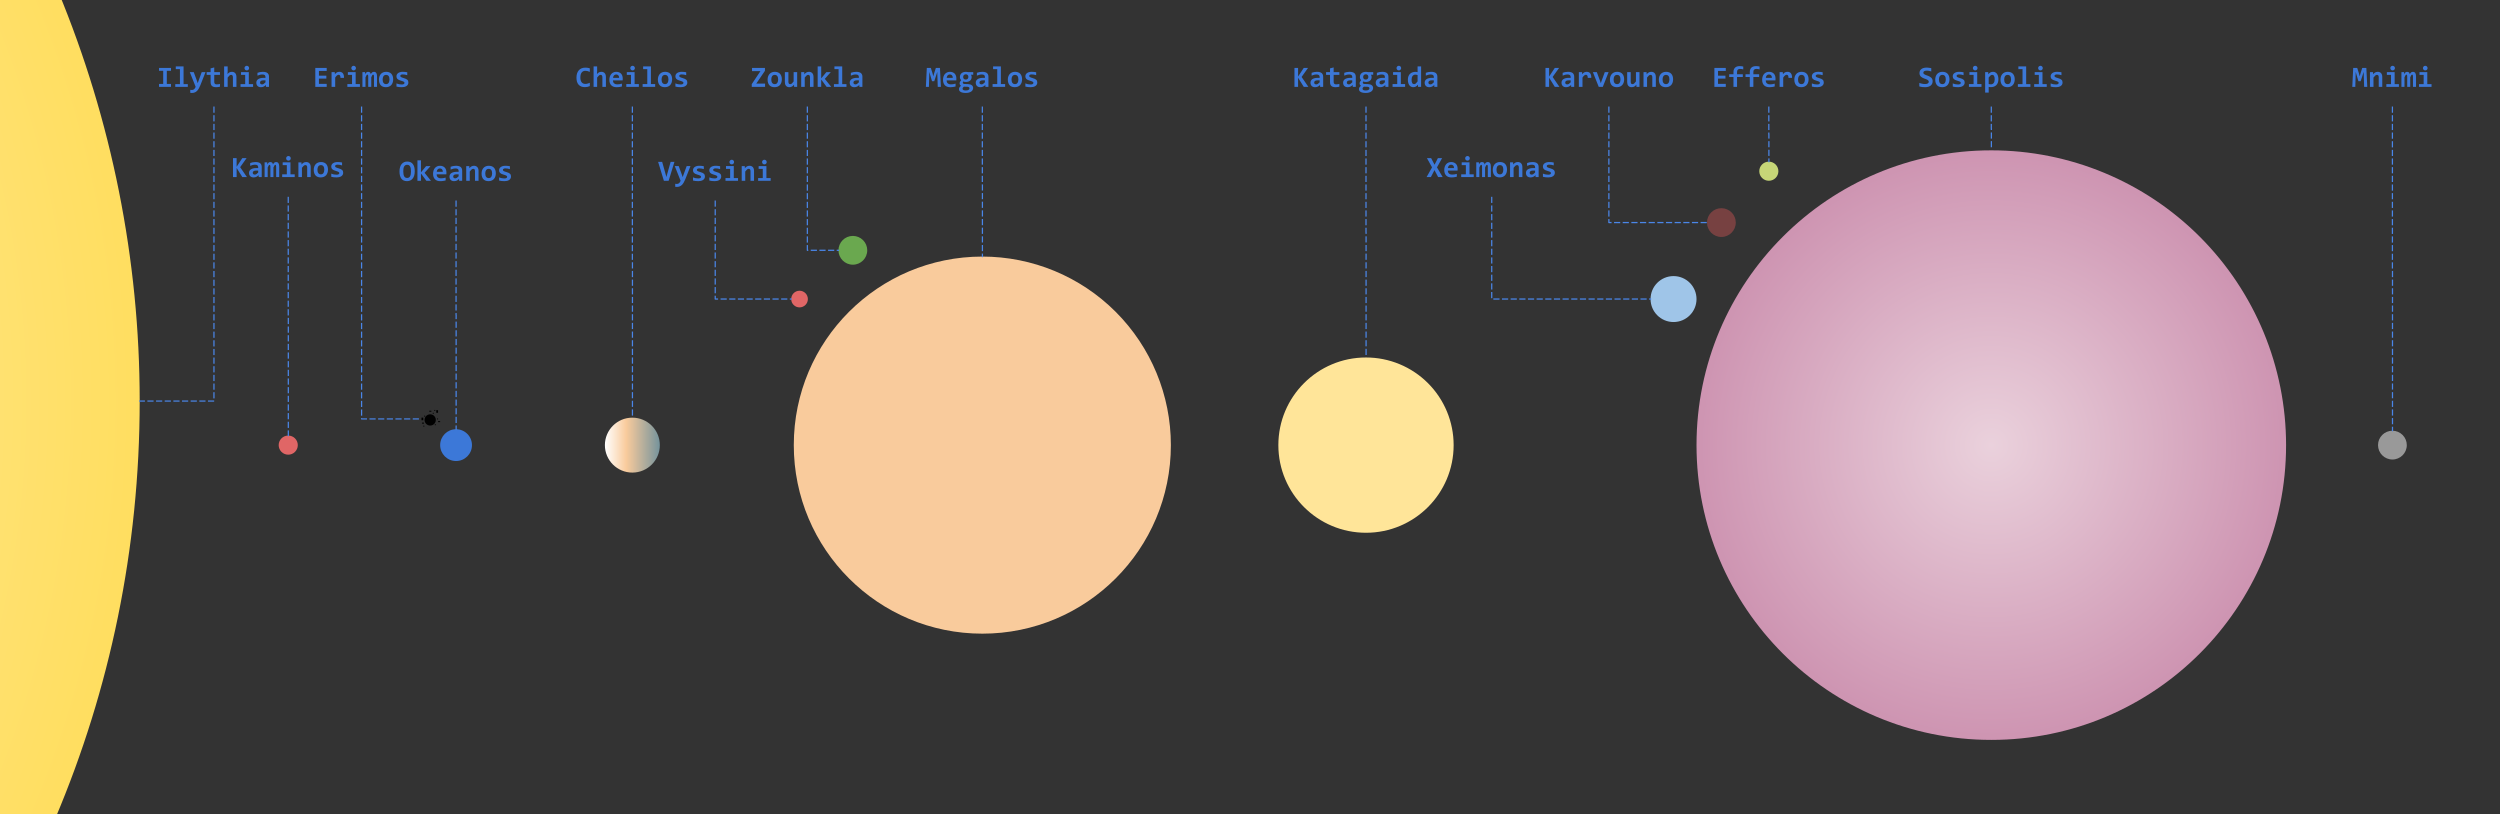 <svg version="1.1" viewBox="0.0 0.0 2021.921 658.664" fill="none" stroke="none" stroke-linecap="square" stroke-miterlimit="10" xmlns:xlink="http://www.w3.org/1999/xlink" xmlns="http://www.w3.org/2000/svg"><rect x="0.0" y="0.0" width="2021.921" height="658.664" fill="#333333" stroke="none"/><clipPath id="p.0"><path d="m0 0l2021.921 0l0 658.664l-2021.921 0l0 -658.664z" clip-rule="nonzero"/></clipPath><g clip-path="url(#p.0)"><path fill="#000000" fill-opacity="0.0" d="m0 0l2021.921 0l0 658.664l-2021.921 0z" fill-rule="evenodd"/><defs><radialGradient id="p.1" gradientUnits="userSpaceOnUse" gradientTransform="matrix(34.996 0.0 0.0 34.996 0.0 0.0)" spreadMethod="pad" cx="-21.518" cy="9.269" fx="-21.518" fy="9.269" r="34.996"><stop offset="0.0" stop-color="#fff6db"/><stop offset="1.0" stop-color="#ffd42d"/></radialGradient></defs><path fill="url(#p.1)" d="m-1619.029 324.363l0 0c0 -478.279 387.721 -866.0 866 -866.0l0 0c229.677 0 449.948 91.239 612.355 253.646c162.406 162.406 253.646 382.677 253.646 612.355l0 0c0 478.279 -387.721 866.0 -866.0 866.0l0 0c-478.279 0 -866 -387.721 -866 -866.0z" fill-rule="evenodd"/><path fill="#e06666" d="m225.383 360.0l0 0c0 -4.27 3.462 -7.732 7.732 -7.732l0 0c2.051 0 4.017 0.815 5.468 2.265c1.45 1.45 2.265 3.417 2.265 5.468l0 0c0 4.27 -3.462 7.732 -7.732 7.732l0 0c-4.27 0 -7.732 -3.462 -7.732 -7.732z" fill-rule="evenodd"/><path fill="#000000" d="m343.37 339.625l0 0c0 -2.514 2.038 -4.551 4.551 -4.551l0 0c1.207 0 2.365 0.479 3.218 1.333c0.854 0.854 1.333 2.011 1.333 3.218l0 0c0 2.514 -2.038 4.551 -4.551 4.551l0 0c-2.514 0 -4.551 -2.038 -4.551 -4.551z" fill-rule="evenodd"/><path fill="#000000" d="m352.835 331.743l1.449 0l0 2.11l-1.449 0z" fill-rule="evenodd"/><path fill="#000000" d="m347.197 332.181l1.701 0l0 0.787l-1.701 0z" fill-rule="evenodd"/><path fill="#000000" d="m353.509 338.43l0.787 0l0 0.787l-0.787 0z" fill-rule="evenodd"/><path fill="#000000" d="m342.384 344.243l0.787 0l0 0.787l-0.787 0z" fill-rule="evenodd"/><path fill="#000000" d="m343.072 336.18l0.787 0l0 0.787l-0.787 0z" fill-rule="evenodd"/><path fill="#000000" d="m341.259 341.806l1.701 0l0 0.787l-1.701 0z" fill-rule="evenodd"/><path fill="#000000" d="m340.885 337.769l1.449 0l0 2.11l-1.449 0z" fill-rule="evenodd"/><path fill="#000000" d="m354.283 340.619l1.701 0l0 0.787l-1.701 0z" fill-rule="evenodd"/><path fill="#000000" d="m350.008 333.853l0.787 0l0 0.787l-0.787 0z" fill-rule="evenodd"/><path fill="#000000" d="m351.259 331.555l0.787 0l0 0.787l-0.787 0z" fill-rule="evenodd"/><path fill="#000000" d="m351.634 343.118l0.787 0l0 0.787l-0.787 0z" fill-rule="evenodd"/><defs><linearGradient id="p.2" gradientUnits="userSpaceOnUse" gradientTransform="matrix(6.666 0.0 0.0 6.666 0.0 0.0)" spreadMethod="pad" x1="73.386" y1="57.335" x2="80.052" y2="57.335"><stop offset="0.0" stop-color="#ffffff"/><stop offset="0.39" stop-color="#f9cb9c"/><stop offset="1.0" stop-color="#75939c"/></linearGradient></defs><path fill="url(#p.2)" d="m489.218 360.0l0 0c0 -12.272 9.948 -22.22 22.22 -22.22l0 0c5.893 0 11.545 2.341 15.712 6.508c4.167 4.167 6.508 9.819 6.508 15.712l0 0c0 12.272 -9.948 22.22 -22.22 22.22l0 0c-12.272 0 -22.22 -9.948 -22.22 -22.22z" fill-rule="evenodd"/><path fill="#6aa84f" d="m678.123 202.438l0 0c0 -6.427 5.21 -11.638 11.638 -11.638l0 0c3.087 0 6.047 1.226 8.229 3.409c2.183 2.183 3.409 5.143 3.409 8.229l0 0c0 6.427 -5.21 11.638 -11.638 11.638l0 0c-6.427 0 -11.638 -5.21 -11.638 -11.638z" fill-rule="evenodd"/><path fill="#3c78d8" d="m355.983 360.0l0 0c0 -7.106 5.76 -12.866 12.866 -12.866l0 0c3.412 0 6.685 1.356 9.098 3.768c2.413 2.413 3.768 5.685 3.768 9.098l0 0c0 7.106 -5.76 12.866 -12.866 12.866l0 0c-7.106 0 -12.866 -5.76 -12.866 -12.866z" fill-rule="evenodd"/><defs><radialGradient id="p.3" gradientUnits="userSpaceOnUse" gradientTransform="matrix(18.362 0.0 0.0 18.362 0.0 0.0)" spreadMethod="pad" cx="87.708" cy="19.606" fx="87.708" fy="19.606" r="18.362"><stop offset="0.0" stop-color="#ead1dc"/><stop offset="1.0" stop-color="#c27ba0"/></radialGradient></defs><path fill="url(#p.3)" d="m1372.088 360.0l0 0c0 -131.67 106.74 -238.409 238.409 -238.409l0 0c63.23 0 123.871 25.118 168.581 69.829c44.71 44.71 69.828 105.351 69.828 168.581l0 0c0 131.67 -106.74 238.409 -238.41 238.409l0 0c-131.67 0 -238.409 -106.74 -238.409 -238.409z" fill-rule="evenodd"/><path fill="#ffe599" d="m1033.895 360.0l0 0c0 -39.147 31.735 -70.882 70.882 -70.882l0 0c18.799 0 36.828 7.468 50.121 20.761c13.293 13.293 20.761 31.322 20.761 50.121l0 0c0 39.147 -31.735 70.882 -70.882 70.882l0 0c-39.147 0 -70.882 -31.735 -70.882 -70.882z" fill-rule="evenodd"/><path fill="#e06666" d="m639.9 241.869l0 0c0 -3.722 3.018 -6.74 6.74 -6.74l0 0c1.788 0 3.502 0.71 4.766 1.974c1.264 1.264 1.974 2.978 1.974 4.766l0 0c0 3.722 -3.018 6.74 -6.74 6.74l0 0c-3.723 0 -6.74 -3.018 -6.74 -6.74z" fill-rule="evenodd"/><path fill="#9fc5e8" d="m1334.924 241.869l0 0c0 -10.263 8.32 -18.583 18.583 -18.583l0 0c4.928 0 9.655 1.958 13.14 5.443c3.485 3.485 5.443 8.212 5.443 13.14l0 0c0 10.263 -8.32 18.583 -18.583 18.583l0 0c-10.263 0 -18.583 -8.32 -18.583 -18.583z" fill-rule="evenodd"/><path fill="#f9cb9c" d="m641.99 360.0l0 0c0 -84.217 68.271 -152.488 152.488 -152.488l0 0c40.442 0 79.228 16.066 107.825 44.663c28.597 28.597 44.663 67.383 44.663 107.825l0 0c0 84.217 -68.271 152.488 -152.488 152.488l0 0c-84.217 0 -152.488 -68.271 -152.488 -152.488z" fill-rule="evenodd"/><path fill="#999999" d="m1923.268 360.0l0 0c0 -6.427 5.21 -11.638 11.638 -11.638l0 0c3.087 0 6.047 1.226 8.229 3.409c2.182 2.182 3.409 5.143 3.409 8.229l0 0c0 6.427 -5.21 11.638 -11.638 11.638l0 0c-6.427 0 -11.638 -5.21 -11.638 -11.638z" fill-rule="evenodd"/><path fill="#c6d677" d="m1422.837 138.47l0 0c0 -4.27 3.462 -7.732 7.732 -7.732l0 0c2.051 0 4.017 0.815 5.468 2.265c1.45 1.45 2.265 3.417 2.265 5.468l0 0c0 4.27 -3.462 7.732 -7.732 7.732l0 0c-4.271 0 -7.732 -3.462 -7.732 -7.732z" fill-rule="evenodd"/><path fill="#774141" d="m1380.56 180.013l0 0c0 -6.427 5.21 -11.638 11.638 -11.638l0 0c3.087 0 6.047 1.226 8.229 3.409c2.182 2.183 3.409 5.143 3.409 8.229l0 0c0 6.427 -5.21 11.638 -11.638 11.638l0 0c-6.427 0 -11.638 -5.21 -11.638 -11.638z" fill-rule="evenodd"/><path fill="#000000" fill-opacity="0.0" d="m453.329 38.213l116.22 0l0 48.472l-116.22 0z" fill-rule="evenodd"/><path fill="#3c78d8" d="m477.021 69.659q-1.016 0.406 -1.969 0.609q-0.953 0.203 -1.984 0.203q-1.656 0 -2.938 -0.484q-1.266 -0.5 -2.141 -1.453q-0.875 -0.969 -1.328 -2.391q-0.438 -1.422 -0.438 -3.313q0 -1.938 0.484 -3.438q0.5 -1.5 1.406 -2.531q0.922 -1.047 2.219 -1.594q1.312 -0.547 2.938 -0.547q0.531 0 0.984 0.031q0.469 0.016 0.906 0.078q0.453 0.062 0.906 0.172q0.469 0.109 0.953 0.266l0 2.859q-1.0 -0.469 -1.906 -0.656q-0.891 -0.203 -1.625 -0.203q-1.094 0 -1.875 0.391q-0.766 0.391 -1.266 1.109q-0.5 0.703 -0.734 1.688q-0.234 0.969 -0.234 2.141q0 1.25 0.234 2.234q0.25 0.969 0.75 1.656q0.5 0.672 1.281 1.031q0.797 0.359 1.875 0.359q0.391 0 0.828 -0.078q0.453 -0.078 0.922 -0.203q0.469 -0.125 0.906 -0.297q0.453 -0.172 0.844 -0.344l0 2.703zm10.164 0.594l0 -7.766q0 -1.953 -1.453 -1.953q-0.734 0 -1.391 0.594q-0.656 0.578 -1.406 1.594l0 7.531l-2.859 0l0 -16.563l2.859 0l0 4.078l-0.141 2.156q0.375 -0.438 0.75 -0.781q0.375 -0.344 0.797 -0.578q0.438 -0.234 0.938 -0.359q0.516 -0.125 1.125 -0.125q0.906 0 1.578 0.312q0.688 0.297 1.141 0.844q0.469 0.531 0.688 1.312q0.234 0.766 0.234 1.703l0 8l-2.859 0zm16.461 -6.875q0 0.297 -0.016 0.766q-0.016 0.469 -0.047 0.875l-7.828 0q0 0.797 0.234 1.391q0.234 0.594 0.672 1.0q0.453 0.406 1.062 0.625q0.609 0.203 1.359 0.203q0.875 0 1.859 -0.125q1.0 -0.141 2.062 -0.453l0 2.281q-0.453 0.125 -1.0 0.234q-0.531 0.109 -1.094 0.188q-0.562 0.078 -1.141 0.109q-0.578 0.047 -1.109 0.047q-1.359 0 -2.438 -0.375q-1.078 -0.391 -1.828 -1.141q-0.75 -0.766 -1.156 -1.875q-0.391 -1.125 -0.391 -2.578q0 -1.453 0.391 -2.641q0.406 -1.203 1.125 -2.047q0.734 -0.844 1.766 -1.312q1.031 -0.469 2.312 -0.469q1.266 0 2.234 0.406q0.984 0.391 1.641 1.094q0.656 0.703 0.984 1.672q0.344 0.969 0.344 2.125zm-2.906 -0.406q0.016 -0.703 -0.172 -1.219q-0.188 -0.531 -0.516 -0.859q-0.312 -0.344 -0.75 -0.5q-0.422 -0.172 -0.922 -0.172q-1.078 0 -1.766 0.719q-0.688 0.719 -0.812 2.031l4.938 0zm12.742 -7.891q0 0.391 -0.141 0.734q-0.141 0.344 -0.391 0.594q-0.25 0.25 -0.594 0.406q-0.344 0.141 -0.734 0.141q-0.406 0 -0.75 -0.141q-0.344 -0.156 -0.594 -0.406q-0.25 -0.25 -0.391 -0.594q-0.141 -0.344 -0.141 -0.734q0 -0.375 0.141 -0.719q0.141 -0.344 0.391 -0.594q0.25 -0.266 0.594 -0.406q0.344 -0.156 0.75 -0.156q0.391 0 0.734 0.156q0.344 0.141 0.594 0.406q0.25 0.25 0.391 0.594q0.141 0.344 0.141 0.719zm-3.172 5.484l-3.359 0l0 -2.219l6.297 0l0 9.672l3.438 0l0 2.234l-10.141 0l0 -2.234l3.766 0l0 -7.453zm13.195 -4.641l-3.359 0l0 -2.234l6.297 0l0 14.328l3.438 0l0 2.234l-10.141 0l0 -2.234l3.766 0l0 -12.094zm20.086 8.281q0 1.406 -0.406 2.578q-0.391 1.156 -1.141 2.0q-0.75 0.828 -1.844 1.281q-1.094 0.453 -2.484 0.453q-1.328 0 -2.375 -0.375q-1.031 -0.391 -1.766 -1.156q-0.719 -0.781 -1.109 -1.922q-0.391 -1.156 -0.391 -2.703q0 -1.406 0.406 -2.563q0.406 -1.172 1.156 -1.984q0.766 -0.828 1.844 -1.281q1.094 -0.453 2.469 -0.453q1.328 0 2.375 0.406q1.047 0.391 1.766 1.172q0.734 0.766 1.109 1.906q0.391 1.141 0.391 2.641zm-2.984 0.062q0 -1.844 -0.703 -2.766q-0.688 -0.938 -2.047 -0.938q-0.75 0 -1.281 0.297q-0.531 0.281 -0.875 0.797q-0.328 0.5 -0.484 1.188q-0.156 0.672 -0.156 1.453q0 1.859 0.75 2.812q0.75 0.938 2.047 0.938q0.719 0 1.234 -0.281q0.531 -0.297 0.859 -0.797q0.328 -0.516 0.484 -1.203q0.172 -0.703 0.172 -1.5zm15.273 2.484q0 1.016 -0.453 1.734q-0.453 0.719 -1.203 1.172q-0.734 0.453 -1.688 0.656q-0.938 0.203 -1.922 0.203q-1.312 0 -2.375 -0.125q-1.047 -0.109 -1.984 -0.359l0 -2.578q1.109 0.469 2.203 0.672q1.094 0.203 2.062 0.203q1.125 0 1.672 -0.359q0.562 -0.359 0.562 -0.938q0 -0.266 -0.125 -0.484q-0.109 -0.219 -0.438 -0.422q-0.312 -0.219 -0.906 -0.422q-0.578 -0.219 -1.531 -0.5q-0.875 -0.234 -1.547 -0.547q-0.656 -0.312 -1.094 -0.734q-0.422 -0.422 -0.641 -0.969q-0.219 -0.562 -0.219 -1.312q0 -0.734 0.328 -1.375q0.328 -0.641 0.969 -1.125q0.656 -0.5 1.625 -0.781q0.984 -0.281 2.281 -0.281q1.125 0 1.984 0.125q0.875 0.109 1.547 0.25l0 2.344q-1.016 -0.328 -1.922 -0.469q-0.891 -0.141 -1.766 -0.141q-0.891 0 -1.422 0.328q-0.531 0.312 -0.531 0.875q0 0.266 0.109 0.484q0.109 0.203 0.406 0.406q0.312 0.203 0.875 0.422q0.562 0.203 1.469 0.469q1.031 0.297 1.734 0.625q0.703 0.328 1.125 0.75q0.438 0.422 0.625 0.969q0.188 0.531 0.188 1.234z" fill-rule="nonzero"/><path fill="#000000" fill-opacity="0.0" d="m310.739 114.202l116.22 0l0 48.472l-116.22 0z" fill-rule="evenodd"/><path fill="#3c78d8" d="m335.431 138.523q0 2.078 -0.484 3.594q-0.484 1.516 -1.344 2.484q-0.844 0.969 -1.984 1.438q-1.141 0.469 -2.453 0.469q-3.016 0 -4.547 -2.0q-1.516 -2.016 -1.516 -5.844q0 -2.094 0.484 -3.594q0.484 -1.516 1.328 -2.484q0.859 -0.984 2.0 -1.453q1.141 -0.469 2.438 -0.469q3.031 0 4.547 2.016q1.531 2.0 1.531 5.844zm-3.047 0.141q0 -2.719 -0.734 -4.047q-0.719 -1.344 -2.391 -1.344q-0.828 0 -1.422 0.344q-0.578 0.344 -0.969 1.016q-0.375 0.656 -0.547 1.641q-0.172 0.984 -0.172 2.25q0 2.719 0.734 4.062q0.734 1.328 2.375 1.328q0.844 0 1.422 -0.344q0.594 -0.359 0.969 -1.016q0.375 -0.672 0.547 -1.641q0.188 -0.984 0.188 -2.25zm12.477 7.578l-4.391 -5.953l0 5.953l-2.859 0l0 -16.562l2.859 0l0 9.688l4.156 -5.031l3.578 0l-4.828 5.422l5.219 6.484l-3.734 0zm16.195 -6.875q0 0.297 -0.016 0.766q-0.016 0.469 -0.047 0.875l-7.828 0q0 0.797 0.234 1.391q0.234 0.594 0.672 1.0q0.453 0.406 1.062 0.625q0.609 0.203 1.359 0.203q0.875 0 1.859 -0.125q1.0 -0.141 2.062 -0.453l0 2.281q-0.453 0.125 -1.0 0.234q-0.531 0.109 -1.094 0.188q-0.562 0.078 -1.141 0.109q-0.578 0.047 -1.109 0.047q-1.359 0 -2.438 -0.375q-1.078 -0.391 -1.828 -1.141q-0.75 -0.766 -1.156 -1.875q-0.391 -1.125 -0.391 -2.578q0 -1.453 0.391 -2.641q0.406 -1.203 1.125 -2.047q0.734 -0.844 1.766 -1.312q1.031 -0.469 2.312 -0.469q1.266 0 2.234 0.406q0.984 0.391 1.641 1.094q0.656 0.703 0.984 1.672q0.344 0.969 0.344 2.125zm-2.906 -0.406q0.016 -0.703 -0.172 -1.219q-0.188 -0.531 -0.516 -0.859q-0.312 -0.344 -0.75 -0.5q-0.422 -0.172 -0.922 -0.172q-1.078 0 -1.766 0.719q-0.688 0.719 -0.812 2.031l4.938 0zm13.195 7.281l-0.062 -1.562q-0.375 0.406 -0.797 0.734q-0.406 0.328 -0.906 0.578q-0.484 0.25 -1.062 0.375q-0.578 0.141 -1.266 0.141q-0.922 0 -1.609 -0.266q-0.688 -0.266 -1.156 -0.75q-0.469 -0.484 -0.719 -1.156q-0.234 -0.688 -0.234 -1.5q0 -0.844 0.359 -1.562q0.359 -0.719 1.078 -1.234q0.734 -0.516 1.828 -0.797q1.109 -0.297 2.578 -0.297l1.562 0l0 -0.719q0 -0.453 -0.141 -0.828q-0.125 -0.375 -0.406 -0.625q-0.281 -0.266 -0.75 -0.406q-0.453 -0.141 -1.125 -0.141q-1.047 0 -2.078 0.25q-1.016 0.234 -1.984 0.672l0 -2.281q0.859 -0.344 1.969 -0.562q1.125 -0.234 2.328 -0.234q1.328 0 2.281 0.266q0.953 0.25 1.562 0.75q0.609 0.5 0.906 1.266q0.297 0.75 0.297 1.75l0 8.141l-2.453 0zm-0.406 -5.266l-1.75 0q-0.719 0 -1.234 0.141q-0.5 0.141 -0.812 0.391q-0.312 0.25 -0.469 0.578q-0.141 0.312 -0.141 0.672q0 0.734 0.469 1.109q0.469 0.375 1.281 0.375q0.594 0 1.234 -0.422q0.641 -0.438 1.422 -1.25l0 -1.594zm13.242 5.266l0 -7.766q0 -1.953 -1.453 -1.953q-0.734 0 -1.391 0.594q-0.656 0.578 -1.406 1.594l0 7.531l-2.859 0l0 -11.906l2.484 0l0.062 1.75q0.359 -0.453 0.75 -0.828q0.406 -0.375 0.859 -0.641q0.453 -0.266 0.984 -0.406q0.531 -0.141 1.188 -0.141q0.906 0 1.578 0.312q0.688 0.297 1.141 0.844q0.469 0.531 0.688 1.312q0.234 0.766 0.234 1.703l0 8.0l-2.859 0zm16.82 -6.047q0 1.406 -0.406 2.578q-0.391 1.156 -1.141 2.0q-0.75 0.828 -1.844 1.281q-1.094 0.453 -2.484 0.453q-1.328 0 -2.375 -0.375q-1.031 -0.391 -1.766 -1.156q-0.719 -0.781 -1.109 -1.922q-0.391 -1.156 -0.391 -2.703q0 -1.406 0.406 -2.562q0.406 -1.172 1.156 -1.984q0.766 -0.828 1.844 -1.281q1.094 -0.453 2.469 -0.453q1.328 0 2.375 0.406q1.047 0.391 1.766 1.172q0.734 0.766 1.109 1.906q0.391 1.141 0.391 2.641zm-2.984 0.062q0 -1.844 -0.703 -2.766q-0.688 -0.938 -2.047 -0.938q-0.75 0 -1.281 0.297q-0.531 0.281 -0.875 0.797q-0.328 0.5 -0.484 1.188q-0.156 0.672 -0.156 1.453q0 1.859 0.75 2.812q0.75 0.938 2.047 0.938q0.719 0 1.234 -0.281q0.531 -0.297 0.859 -0.797q0.328 -0.516 0.484 -1.203q0.172 -0.703 0.172 -1.5zm15.273 2.484q0 1.016 -0.453 1.734q-0.453 0.719 -1.203 1.172q-0.734 0.453 -1.688 0.656q-0.938 0.203 -1.922 0.203q-1.312 0 -2.375 -0.125q-1.047 -0.109 -1.984 -0.359l0 -2.578q1.109 0.469 2.203 0.672q1.094 0.203 2.062 0.203q1.125 0 1.672 -0.359q0.562 -0.359 0.562 -0.938q0 -0.266 -0.125 -0.484q-0.109 -0.219 -0.438 -0.422q-0.312 -0.219 -0.906 -0.422q-0.578 -0.219 -1.531 -0.5q-0.875 -0.234 -1.547 -0.547q-0.656 -0.312 -1.094 -0.734q-0.422 -0.422 -0.641 -0.969q-0.219 -0.562 -0.219 -1.312q0 -0.734 0.328 -1.375q0.328 -0.641 0.969 -1.125q0.656 -0.5 1.625 -0.781q0.984 -0.281 2.281 -0.281q1.125 0 1.984 0.125q0.875 0.109 1.547 0.25l0 2.344q-1.016 -0.328 -1.922 -0.469q-0.891 -0.141 -1.766 -0.141q-0.891 0 -1.422 0.328q-0.531 0.312 -0.531 0.875q0 0.266 0.109 0.484q0.109 0.203 0.406 0.406q0.312 0.203 0.875 0.422q0.562 0.203 1.469 0.469q1.031 0.297 1.734 0.625q0.703 0.328 1.125 0.75q0.438 0.422 0.625 0.969q0.188 0.531 0.188 1.234z" fill-rule="nonzero"/><path fill="#000000" fill-opacity="0.0" d="m175.006 111.177l116.22 0l0 48.472l-116.22 0z" fill-rule="evenodd"/><path fill="#3c78d8" d="m195.979 143.217l-4.609 -7.406l0 7.406l-2.922 0l0 -15.312l2.922 0l0 6.969l4.594 -6.969l3.469 0l-5.203 7.297l5.484 8.016l-3.734 0zm13.242 0l-0.062 -1.562q-0.375 0.406 -0.797 0.734q-0.406 0.328 -0.906 0.578q-0.484 0.25 -1.062 0.375q-0.578 0.141 -1.266 0.141q-0.922 0 -1.609 -0.266q-0.688 -0.266 -1.156 -0.75q-0.469 -0.484 -0.719 -1.156q-0.234 -0.688 -0.234 -1.5q0 -0.844 0.359 -1.562q0.359 -0.719 1.078 -1.234q0.734 -0.516 1.828 -0.797q1.109 -0.297 2.578 -0.297l1.562 0l0 -0.719q0 -0.453 -0.141 -0.828q-0.125 -0.375 -0.406 -0.625q-0.281 -0.266 -0.75 -0.406q-0.453 -0.141 -1.125 -0.141q-1.047 0 -2.078 0.25q-1.016 0.234 -1.984 0.672l0 -2.281q0.859 -0.344 1.969 -0.562q1.125 -0.234 2.328 -0.234q1.328 0 2.281 0.266q0.953 0.25 1.562 0.75q0.609 0.5 0.906 1.266q0.297 0.75 0.297 1.75l0 8.141l-2.453 0zm-0.406 -5.266l-1.75 0q-0.719 0 -1.234 0.141q-0.5 0.141 -0.812 0.391q-0.312 0.25 -0.469 0.578q-0.141 0.312 -0.141 0.672q0 0.734 0.469 1.109q0.469 0.375 1.281 0.375q0.594 0 1.234 -0.422q0.641 -0.438 1.422 -1.25l0 -1.594zm14.539 5.266l0 -8.109q0 -0.453 -0.031 -0.781q-0.016 -0.328 -0.094 -0.547q-0.062 -0.234 -0.203 -0.344q-0.125 -0.109 -0.359 -0.109q-0.359 0 -0.719 0.5q-0.344 0.484 -0.797 1.672l0 7.719l-2.453 0l0 -8.109q0 -0.453 -0.031 -0.781q-0.016 -0.328 -0.094 -0.547q-0.062 -0.234 -0.203 -0.344q-0.141 -0.109 -0.375 -0.109q-0.297 0 -0.672 0.5q-0.375 0.484 -0.828 1.672l0 7.719l-2.484 0l0 -11.906l2.125 0l0.047 1.734q0.266 -0.531 0.516 -0.906q0.266 -0.375 0.547 -0.609q0.297 -0.25 0.625 -0.344q0.344 -0.109 0.766 -0.109q1.0 0 1.516 0.531q0.516 0.516 0.594 1.438q0.281 -0.531 0.547 -0.906q0.281 -0.375 0.578 -0.609q0.297 -0.25 0.641 -0.344q0.359 -0.109 0.781 -0.109q1.297 0 1.906 0.906q0.625 0.906 0.625 2.688l0 8.547l-2.469 0zm11.805 -15.172q0 0.391 -0.141 0.734q-0.141 0.344 -0.391 0.594q-0.25 0.25 -0.594 0.406q-0.344 0.141 -0.734 0.141q-0.406 0 -0.75 -0.141q-0.344 -0.156 -0.594 -0.406q-0.25 -0.25 -0.391 -0.594q-0.141 -0.344 -0.141 -0.734q0 -0.375 0.141 -0.719q0.141 -0.344 0.391 -0.594q0.25 -0.266 0.594 -0.406q0.344 -0.156 0.75 -0.156q0.391 0 0.734 0.156q0.344 0.141 0.594 0.406q0.25 0.25 0.391 0.594q0.141 0.344 0.141 0.719zm-3.172 5.484l-3.359 0l0 -2.219l6.297 0l0 9.672l3.438 0l0 2.234l-10.141 0l0 -2.234l3.766 0l0 -7.453zm16.461 9.688l0 -7.766q0 -1.953 -1.453 -1.953q-0.734 0 -1.391 0.594q-0.656 0.578 -1.406 1.594l0 7.531l-2.859 0l0 -11.906l2.484 0l0.062 1.75q0.359 -0.453 0.75 -0.828q0.406 -0.375 0.859 -0.641q0.453 -0.266 0.984 -0.406q0.531 -0.141 1.188 -0.141q0.906 0 1.578 0.312q0.688 0.297 1.141 0.844q0.469 0.531 0.688 1.312q0.234 0.766 0.234 1.703l0 8.0l-2.859 0zm16.82 -6.047q0 1.406 -0.406 2.578q-0.391 1.156 -1.141 2.0q-0.75 0.828 -1.844 1.281q-1.094 0.453 -2.484 0.453q-1.328 0 -2.375 -0.375q-1.031 -0.391 -1.766 -1.156q-0.719 -0.781 -1.109 -1.922q-0.391 -1.156 -0.391 -2.703q0 -1.406 0.406 -2.562q0.406 -1.172 1.156 -1.984q0.766 -0.828 1.844 -1.281q1.094 -0.453 2.469 -0.453q1.328 0 2.375 0.406q1.047 0.391 1.766 1.172q0.734 0.766 1.109 1.906q0.391 1.141 0.391 2.641zm-2.984 0.062q0 -1.844 -0.703 -2.766q-0.688 -0.938 -2.047 -0.938q-0.75 0 -1.281 0.297q-0.531 0.281 -0.875 0.797q-0.328 0.5 -0.484 1.188q-0.156 0.672 -0.156 1.453q0 1.859 0.75 2.812q0.75 0.938 2.047 0.938q0.719 0 1.234 -0.281q0.531 -0.297 0.859 -0.797q0.328 -0.516 0.484 -1.203q0.172 -0.703 0.172 -1.5zm15.273 2.484q0 1.016 -0.453 1.734q-0.453 0.719 -1.203 1.172q-0.734 0.453 -1.688 0.656q-0.938 0.203 -1.922 0.203q-1.312 0 -2.375 -0.125q-1.047 -0.109 -1.984 -0.359l0 -2.578q1.109 0.469 2.203 0.672q1.094 0.203 2.062 0.203q1.125 0 1.672 -0.359q0.562 -0.359 0.562 -0.938q0 -0.266 -0.125 -0.484q-0.109 -0.219 -0.438 -0.422q-0.312 -0.219 -0.906 -0.422q-0.578 -0.219 -1.531 -0.5q-0.875 -0.234 -1.547 -0.547q-0.656 -0.312 -1.094 -0.734q-0.422 -0.422 -0.641 -0.969q-0.219 -0.562 -0.219 -1.312q0 -0.734 0.328 -1.375q0.328 -0.641 0.969 -1.125q0.656 -0.5 1.625 -0.781q0.984 -0.281 2.281 -0.281q1.125 0 1.984 0.125q0.875 0.109 1.547 0.25l0 2.344q-1.016 -0.328 -1.922 -0.469q-0.891 -0.141 -1.766 -0.141q-0.891 0 -1.422 0.328q-0.531 0.312 -0.531 0.875q0 0.266 0.109 0.484q0.109 0.203 0.406 0.406q0.312 0.203 0.875 0.422q0.562 0.203 1.469 0.469q1.031 0.297 1.734 0.625q0.703 0.328 1.125 0.75q0.438 0.422 0.625 0.969q0.188 0.531 0.188 1.234z" fill-rule="nonzero"/><path fill="#000000" fill-opacity="0.0" d="m234.325 38.213l116.22 0l0 48.472l-116.22 0z" fill-rule="evenodd"/><path fill="#3c78d8" d="m255.006 70.253l0 -15.313l9.219 0l0 2.438l-6.281 0l0 3.797l6.0 0l0 2.391l-6.0 0l0 4.25l6.281 0l0 2.438l-9.219 0zm20.336 -7.281q0.016 -0.672 -0.078 -1.141q-0.078 -0.469 -0.281 -0.766q-0.188 -0.312 -0.469 -0.453q-0.281 -0.141 -0.641 -0.141q-0.625 0 -1.312 0.531q-0.672 0.516 -1.469 1.719l0 7.531l-2.938 0l0 -11.906l2.594 0l0.109 1.734q0.281 -0.453 0.656 -0.812q0.375 -0.375 0.812 -0.641q0.453 -0.266 1.0 -0.406q0.562 -0.141 1.219 -0.141q0.906 0 1.594 0.312q0.703 0.312 1.172 0.922q0.484 0.609 0.703 1.531q0.234 0.922 0.203 2.125l-2.875 0zm12.539 -7.891q0 0.391 -0.141 0.734q-0.141 0.344 -0.391 0.594q-0.25 0.25 -0.594 0.406q-0.344 0.141 -0.734 0.141q-0.406 0 -0.75 -0.141q-0.344 -0.156 -0.594 -0.406q-0.25 -0.25 -0.391 -0.594q-0.141 -0.344 -0.141 -0.734q0 -0.375 0.141 -0.719q0.141 -0.344 0.391 -0.594q0.25 -0.266 0.594 -0.406q0.344 -0.156 0.75 -0.156q0.391 0 0.734 0.156q0.344 0.141 0.594 0.406q0.25 0.25 0.391 0.594q0.141 0.344 0.141 0.719zm-3.172 5.484l-3.359 0l0 -2.219l6.297 0l0 9.672l3.438 0l0 2.234l-10.141 0l0 -2.234l3.766 0l0 -7.453zm17.758 9.688l0 -8.109q0 -0.453 -0.031 -0.781q-0.016 -0.328 -0.094 -0.547q-0.062 -0.234 -0.203 -0.344q-0.125 -0.109 -0.359 -0.109q-0.359 0 -0.719 0.5q-0.344 0.484 -0.797 1.672l0 7.719l-2.453 0l0 -8.109q0 -0.453 -0.031 -0.781q-0.016 -0.328 -0.094 -0.547q-0.062 -0.234 -0.203 -0.344q-0.141 -0.109 -0.375 -0.109q-0.297 0 -0.672 0.5q-0.375 0.484 -0.828 1.672l0 7.719l-2.484 0l0 -11.906l2.125 0l0.047 1.734q0.266 -0.531 0.516 -0.906q0.266 -0.375 0.547 -0.609q0.297 -0.25 0.625 -0.344q0.344 -0.109 0.766 -0.109q1.0 0 1.516 0.531q0.516 0.516 0.594 1.438q0.281 -0.531 0.547 -0.906q0.281 -0.375 0.578 -0.609q0.297 -0.25 0.641 -0.344q0.359 -0.109 0.781 -0.109q1.297 0 1.906 0.906q0.625 0.906 0.625 2.688l0 8.547l-2.469 0zm15.523 -6.047q0 1.406 -0.406 2.578q-0.391 1.156 -1.141 2.0q-0.75 0.828 -1.844 1.281q-1.094 0.453 -2.484 0.453q-1.328 0 -2.375 -0.375q-1.031 -0.391 -1.766 -1.156q-0.719 -0.781 -1.109 -1.922q-0.391 -1.156 -0.391 -2.703q0 -1.406 0.406 -2.563q0.406 -1.172 1.156 -1.984q0.766 -0.828 1.844 -1.281q1.094 -0.453 2.469 -0.453q1.328 0 2.375 0.406q1.047 0.391 1.766 1.172q0.734 0.766 1.109 1.906q0.391 1.141 0.391 2.641zm-2.984 0.062q0 -1.844 -0.703 -2.766q-0.688 -0.938 -2.047 -0.938q-0.75 0 -1.281 0.297q-0.531 0.281 -0.875 0.797q-0.328 0.5 -0.484 1.188q-0.156 0.672 -0.156 1.453q0 1.859 0.75 2.812q0.75 0.938 2.047 0.938q0.719 0 1.234 -0.281q0.531 -0.297 0.859 -0.797q0.328 -0.516 0.484 -1.203q0.172 -0.703 0.172 -1.5zm15.273 2.484q0 1.016 -0.453 1.734q-0.453 0.719 -1.203 1.172q-0.734 0.453 -1.688 0.656q-0.938 0.203 -1.922 0.203q-1.312 0 -2.375 -0.125q-1.047 -0.109 -1.984 -0.359l0 -2.578q1.109 0.469 2.203 0.672q1.094 0.203 2.062 0.203q1.125 0 1.672 -0.359q0.562 -0.359 0.562 -0.938q0 -0.266 -0.125 -0.484q-0.109 -0.219 -0.438 -0.422q-0.312 -0.219 -0.906 -0.422q-0.578 -0.219 -1.531 -0.5q-0.875 -0.234 -1.547 -0.547q-0.656 -0.312 -1.094 -0.734q-0.422 -0.422 -0.641 -0.969q-0.219 -0.562 -0.219 -1.312q0 -0.734 0.328 -1.375q0.328 -0.641 0.969 -1.125q0.656 -0.5 1.625 -0.781q0.984 -0.281 2.281 -0.281q1.125 0 1.984 0.125q0.875 0.109 1.547 0.25l0 2.344q-1.016 -0.328 -1.922 -0.469q-0.891 -0.141 -1.766 -0.141q-0.891 0 -1.422 0.328q-0.531 0.312 -0.531 0.875q0 0.266 0.109 0.484q0.109 0.203 0.406 0.406q0.312 0.203 0.875 0.422q0.562 0.203 1.469 0.469q1.031 0.297 1.734 0.625q0.703 0.328 1.125 0.75q0.438 0.422 0.625 0.969q0.188 0.531 0.188 1.234z" fill-rule="nonzero"/><path fill="#000000" fill-opacity="0.0" d="m114.927 38.213l116.22 0l0 48.472l-116.22 0z" fill-rule="evenodd"/><path fill="#3c78d8" d="m128.619 57.284l0 -2.344l9.672 0l0 2.344l-3.375 0l0 10.594l3.375 0l0 2.375l-9.672 0l0 -2.375l3.375 0l0 -10.594l-3.375 0zm16.898 -1.359l-3.359 0l0 -2.234l6.297 0l0 14.328l3.438 0l0 2.234l-10.141 0l0 -2.234l3.766 0l0 -12.094zm16.523 13.031q-0.625 1.547 -1.297 2.703q-0.672 1.172 -1.484 1.953q-0.812 0.781 -1.812 1.172q-0.984 0.391 -2.203 0.391q-0.297 0 -0.641 -0.031q-0.344 -0.031 -0.719 -0.078l0 -2.438q0.141 0.031 0.328 0.062q0.188 0.031 0.375 0.047q0.203 0.016 0.406 0.016q0.203 0.016 0.391 0.016q0.484 0 0.906 -0.188q0.422 -0.188 0.781 -0.516q0.359 -0.328 0.641 -0.797q0.297 -0.469 0.531 -1.016l-4.734 -11.906l3.188 0l2.484 6.75l0.734 2.172l0.719 -2.078l2.5 -6.844l3.078 0l-4.172 10.609zm15.852 1.172q-0.781 0.188 -1.562 0.281q-0.781 0.109 -1.484 0.109q-1.172 0 -2.031 -0.25q-0.844 -0.234 -1.406 -0.734q-0.547 -0.516 -0.812 -1.297q-0.266 -0.781 -0.266 -1.859l0 -5.813l-3.203 0l0 -2.219l3.203 0l0 -3.047l2.938 -0.766l0 3.812l4.625 0l0 2.219l-4.625 0l0 5.609q0 1.016 0.469 1.547q0.469 0.516 1.562 0.516q0.703 0 1.375 -0.109q0.672 -0.125 1.219 -0.281l0 2.281zm10.477 0.125l0 -7.766q0 -1.953 -1.453 -1.953q-0.734 0 -1.391 0.594q-0.656 0.578 -1.406 1.594l0 7.531l-2.859 0l0 -16.563l2.859 0l0 4.078l-0.141 2.156q0.375 -0.438 0.75 -0.781q0.375 -0.344 0.797 -0.578q0.438 -0.234 0.938 -0.359q0.516 -0.125 1.125 -0.125q0.906 0 1.578 0.312q0.688 0.297 1.141 0.844q0.469 0.531 0.688 1.312q0.234 0.766 0.234 1.703l0 8l-2.859 0zm13.102 -15.172q0 0.391 -0.141 0.734q-0.141 0.344 -0.391 0.594q-0.25 0.25 -0.594 0.406q-0.344 0.141 -0.734 0.141q-0.406 0 -0.75 -0.141q-0.344 -0.156 -0.594 -0.406q-0.25 -0.25 -0.391 -0.594q-0.141 -0.344 -0.141 -0.734q0 -0.375 0.141 -0.719q0.141 -0.344 0.391 -0.594q0.25 -0.266 0.594 -0.406q0.344 -0.156 0.75 -0.156q0.391 0 0.734 0.156q0.344 0.141 0.594 0.406q0.25 0.25 0.391 0.594q0.141 0.344 0.141 0.719zm-3.172 5.484l-3.359 0l0 -2.219l6.297 0l0 9.672l3.438 0l0 2.234l-10.141 0l0 -2.234l3.766 0l0 -7.453zm16.82 9.688l-0.062 -1.562q-0.375 0.406 -0.797 0.734q-0.406 0.328 -0.906 0.578q-0.484 0.25 -1.062 0.375q-0.578 0.141 -1.266 0.141q-0.922 0 -1.609 -0.266q-0.688 -0.266 -1.156 -0.75q-0.469 -0.484 -0.719 -1.156q-0.234 -0.688 -0.234 -1.5q0 -0.844 0.359 -1.562q0.359 -0.719 1.078 -1.234q0.734 -0.516 1.828 -0.797q1.109 -0.297 2.578 -0.297l1.562 0l0 -0.719q0 -0.453 -0.141 -0.828q-0.125 -0.375 -0.406 -0.625q-0.281 -0.266 -0.75 -0.406q-0.453 -0.141 -1.125 -0.141q-1.047 0 -2.078 0.25q-1.016 0.234 -1.984 0.672l0 -2.281q0.859 -0.344 1.969 -0.562q1.125 -0.234 2.328 -0.234q1.328 0 2.281 0.266q0.953 0.25 1.562 0.75q0.609 0.5 0.906 1.266q0.297 0.75 0.297 1.75l0 8.141l-2.453 0zm-0.406 -5.266l-1.75 0q-0.719 0 -1.234 0.141q-0.5 0.141 -0.812 0.391q-0.312 0.25 -0.469 0.578q-0.141 0.312 -0.141 0.672q0 0.734 0.469 1.109q0.469 0.375 1.281 0.375q0.594 0 1.234 -0.422q0.641 -0.438 1.422 -1.25l0 -1.594z" fill-rule="nonzero"/><path fill="#000000" fill-opacity="0.0" d="m292.436 86.686l0 252.126l48.441 0" fill-rule="evenodd"/><path stroke="#4a86e8" stroke-width="1.0" stroke-linejoin="round" stroke-linecap="butt" stroke-dasharray="4.0,3.0" d="m292.436 86.686l0 252.126l48.441 0" fill-rule="evenodd"/><path fill="#000000" fill-opacity="0.0" d="m173.037 86.686l0 237.669l-60.063 0" fill-rule="evenodd"/><path stroke="#4a86e8" stroke-width="1.0" stroke-linejoin="round" stroke-linecap="butt" stroke-dasharray="4.0,3.0" d="m173.037 86.686l0 237.669l-60.063 0" fill-rule="evenodd"/><path fill="#000000" fill-opacity="0.0" d="m233.116 159.65l0 96.309l0.063 0l0 96.321" fill-rule="evenodd"/><path stroke="#4a86e8" stroke-width="1.0" stroke-linejoin="round" stroke-linecap="butt" stroke-dasharray="4.0,3.0" d="m233.116 159.65l0 96.309l0.063 0l0 96.321" fill-rule="evenodd"/><path fill="#000000" fill-opacity="0.0" d="m368.849 162.675l0 92.229l0.063 0l0 92.244" fill-rule="evenodd"/><path stroke="#4a86e8" stroke-width="1.0" stroke-linejoin="round" stroke-linecap="butt" stroke-dasharray="4.0,3.0" d="m368.849 162.675l0 92.229l0.063 0l0 92.244" fill-rule="evenodd"/><path fill="#000000" fill-opacity="0.0" d="m511.439 86.686l0 125.546l0.063 0l0 125.541" fill-rule="evenodd"/><path stroke="#4a86e8" stroke-width="1.0" stroke-linejoin="round" stroke-linecap="butt" stroke-dasharray="4.0,3.0" d="m511.439 86.686l0 125.546l0.063 0l0 125.541" fill-rule="evenodd"/><path fill="#000000" fill-opacity="0.0" d="m520.34 114.201l116.22 0l0 48.472l-116.22 0z" fill-rule="evenodd"/><path fill="#3c78d8" d="m540.767 146.241l-3.828 0l-4.672 -15.312l3.266 0l2.594 9.219l0.828 3.016l0.875 -3.188l2.562 -9.047l3.078 0l-4.703 15.312zm13.492 -1.297q-0.625 1.547 -1.297 2.703q-0.672 1.172 -1.484 1.953q-0.812 0.781 -1.812 1.172q-0.984 0.391 -2.203 0.391q-0.297 0 -0.641 -0.031q-0.344 -0.031 -0.719 -0.078l0 -2.438q0.141 0.031 0.328 0.062q0.188 0.031 0.375 0.047q0.203 0.016 0.406 0.016q0.203 0.016 0.391 0.016q0.484 0 0.906 -0.188q0.422 -0.188 0.781 -0.516q0.359 -0.328 0.641 -0.797q0.297 -0.469 0.531 -1.016l-4.734 -11.906l3.188 0l2.484 6.75l0.734 2.172l0.719 -2.078l2.5 -6.844l3.078 0l-4.172 10.609zm15.852 -2.203q0 1.016 -0.453 1.734q-0.453 0.719 -1.203 1.172q-0.734 0.453 -1.688 0.656q-0.938 0.203 -1.922 0.203q-1.312 0 -2.375 -0.125q-1.047 -0.109 -1.984 -0.359l0 -2.578q1.109 0.469 2.203 0.672q1.094 0.203 2.062 0.203q1.125 0 1.672 -0.359q0.562 -0.359 0.562 -0.938q0 -0.266 -0.125 -0.484q-0.109 -0.219 -0.438 -0.422q-0.312 -0.219 -0.906 -0.422q-0.578 -0.219 -1.531 -0.5q-0.875 -0.234 -1.547 -0.547q-0.656 -0.312 -1.094 -0.734q-0.422 -0.422 -0.641 -0.969q-0.219 -0.562 -0.219 -1.312q0 -0.734 0.328 -1.375q0.328 -0.641 0.969 -1.125q0.656 -0.5 1.625 -0.781q0.984 -0.281 2.281 -0.281q1.125 0 1.984 0.125q0.875 0.109 1.547 0.25l0 2.344q-1.016 -0.328 -1.922 -0.469q-0.891 -0.141 -1.766 -0.141q-0.891 0 -1.422 0.328q-0.531 0.312 -0.531 0.875q0 0.266 0.109 0.484q0.109 0.203 0.406 0.406q0.312 0.203 0.875 0.422q0.562 0.203 1.469 0.469q1.031 0.297 1.734 0.625q0.703 0.328 1.125 0.75q0.438 0.422 0.625 0.969q0.188 0.531 0.188 1.234zm13.195 0q0 1.016 -0.453 1.734q-0.453 0.719 -1.203 1.172q-0.734 0.453 -1.688 0.656q-0.938 0.203 -1.922 0.203q-1.312 0 -2.375 -0.125q-1.047 -0.109 -1.984 -0.359l0 -2.578q1.109 0.469 2.203 0.672q1.094 0.203 2.062 0.203q1.125 0 1.672 -0.359q0.562 -0.359 0.562 -0.938q0 -0.266 -0.125 -0.484q-0.109 -0.219 -0.438 -0.422q-0.312 -0.219 -0.906 -0.422q-0.578 -0.219 -1.531 -0.5q-0.875 -0.234 -1.547 -0.547q-0.656 -0.312 -1.094 -0.734q-0.422 -0.422 -0.641 -0.969q-0.219 -0.562 -0.219 -1.312q0 -0.734 0.328 -1.375q0.328 -0.641 0.969 -1.125q0.656 -0.5 1.625 -0.781q0.984 -0.281 2.281 -0.281q1.125 0 1.984 0.125q0.875 0.109 1.547 0.25l0 2.344q-1.016 -0.328 -1.922 -0.469q-0.891 -0.141 -1.766 -0.141q-0.891 0 -1.422 0.328q-0.531 0.312 -0.531 0.875q0 0.266 0.109 0.484q0.109 0.203 0.406 0.406q0.312 0.203 0.875 0.422q0.562 0.203 1.469 0.469q1.031 0.297 1.734 0.625q0.703 0.328 1.125 0.75q0.438 0.422 0.625 0.969q0.188 0.531 0.188 1.234zm10.383 -11.672q0 0.391 -0.141 0.734q-0.141 0.344 -0.391 0.594q-0.25 0.25 -0.594 0.406q-0.344 0.141 -0.734 0.141q-0.406 0 -0.75 -0.141q-0.344 -0.156 -0.594 -0.406q-0.25 -0.25 -0.391 -0.594q-0.141 -0.344 -0.141 -0.734q0 -0.375 0.141 -0.719q0.141 -0.344 0.391 -0.594q0.25 -0.266 0.594 -0.406q0.344 -0.156 0.75 -0.156q0.391 0 0.734 0.156q0.344 0.141 0.594 0.406q0.25 0.25 0.391 0.594q0.141 0.344 0.141 0.719zm-3.172 5.484l-3.359 0l0 -2.219l6.297 0l0 9.672l3.438 0l0 2.234l-10.141 0l0 -2.234l3.766 0l0 -7.453zm16.461 9.688l0 -7.766q0 -1.953 -1.453 -1.953q-0.734 0 -1.391 0.594q-0.656 0.578 -1.406 1.594l0 7.531l-2.859 0l0 -11.906l2.484 0l0.062 1.75q0.359 -0.453 0.75 -0.828q0.406 -0.375 0.859 -0.641q0.453 -0.266 0.984 -0.406q0.531 -0.141 1.188 -0.141q0.906 0 1.578 0.312q0.688 0.297 1.141 0.844q0.469 0.531 0.688 1.312q0.234 0.766 0.234 1.703l0 8.0l-2.859 0zm13.102 -15.172q0 0.391 -0.141 0.734q-0.141 0.344 -0.391 0.594q-0.25 0.25 -0.594 0.406q-0.344 0.141 -0.734 0.141q-0.406 0 -0.75 -0.141q-0.344 -0.156 -0.594 -0.406q-0.25 -0.25 -0.391 -0.594q-0.141 -0.344 -0.141 -0.734q0 -0.375 0.141 -0.719q0.141 -0.344 0.391 -0.594q0.25 -0.266 0.594 -0.406q0.344 -0.156 0.75 -0.156q0.391 0 0.734 0.156q0.344 0.141 0.594 0.406q0.25 0.25 0.391 0.594q0.141 0.344 0.141 0.719zm-3.172 5.484l-3.359 0l0 -2.219l6.297 0l0 9.672l3.438 0l0 2.234l-10.141 0l0 -2.234l3.766 0l0 -7.453z" fill-rule="nonzero"/><path fill="#000000" fill-opacity="0.0" d="m578.45 162.673l0 79.181l61.449 0" fill-rule="evenodd"/><path stroke="#4a86e8" stroke-width="1.0" stroke-linejoin="round" stroke-linecap="butt" stroke-dasharray="4.0,3.0" d="m578.45 162.673l0 79.181l61.449 0" fill-rule="evenodd"/><path fill="#000000" fill-opacity="0.0" d="m594.847 38.212l116.22 0l0 48.472l-116.22 0z" fill-rule="evenodd"/><path fill="#3c78d8" d="m607.993 70.252l0 -2.188l7.016 -10.516l-6.797 0l0 -2.609l10.453 0l0 2.344l-7.062 10.359l7.156 0l0 2.609l-10.766 0zm24.336 -6.047q0 1.406 -0.406 2.578q-0.391 1.156 -1.141 2.0q-0.75 0.828 -1.844 1.281q-1.094 0.453 -2.484 0.453q-1.328 0 -2.375 -0.375q-1.031 -0.391 -1.766 -1.156q-0.719 -0.781 -1.109 -1.922q-0.391 -1.156 -0.391 -2.703q0 -1.406 0.406 -2.563q0.406 -1.172 1.156 -1.984q0.766 -0.828 1.844 -1.281q1.094 -0.453 2.469 -0.453q1.328 0 2.375 0.406q1.047 0.391 1.766 1.172q0.734 0.766 1.109 1.906q0.391 1.141 0.391 2.641zm-2.984 0.062q0 -1.844 -0.703 -2.766q-0.688 -0.938 -2.047 -0.938q-0.75 0 -1.281 0.297q-0.531 0.281 -0.875 0.797q-0.328 0.5 -0.484 1.188q-0.156 0.672 -0.156 1.453q0 1.859 0.75 2.812q0.75 0.938 2.047 0.938q0.719 0 1.234 -0.281q0.531 -0.297 0.859 -0.797q0.328 -0.516 0.484 -1.203q0.172 -0.703 0.172 -1.5zm8.289 -5.922l0 7.75q0 0.984 0.359 1.484q0.359 0.484 1.109 0.484q0.703 0 1.359 -0.578q0.672 -0.594 1.406 -1.609l0 -7.531l2.859 0l0 11.906l-2.469 0l-0.062 -1.766q-0.375 0.469 -0.766 0.844q-0.391 0.375 -0.844 0.641q-0.453 0.25 -0.984 0.391q-0.531 0.156 -1.172 0.156q-0.922 0 -1.609 -0.297q-0.672 -0.297 -1.141 -0.844q-0.453 -0.562 -0.688 -1.328q-0.219 -0.766 -0.219 -1.719l0 -7.984l2.859 0zm17.461 11.906l0 -7.766q0 -1.953 -1.453 -1.953q-0.734 0 -1.391 0.594q-0.656 0.578 -1.406 1.594l0 7.531l-2.859 0l0 -11.906l2.484 0l0.062 1.75q0.359 -0.453 0.75 -0.828q0.406 -0.375 0.859 -0.641q0.453 -0.266 0.984 -0.406q0.531 -0.141 1.188 -0.141q0.906 0 1.578 0.312q0.688 0.297 1.141 0.844q0.469 0.531 0.688 1.312q0.234 0.766 0.234 1.703l0 8l-2.859 0zm13.461 0l-4.391 -5.953l0 5.953l-2.859 0l0 -16.563l2.859 0l0 9.688l4.156 -5.031l3.578 0l-4.828 5.422l5.219 6.484l-3.734 0zm9.664 -14.328l-3.359 0l0 -2.234l6.297 0l0 14.328l3.438 0l0 2.234l-10.141 0l0 -2.234l3.766 0l0 -12.094zm16.82 14.328l-0.062 -1.562q-0.375 0.406 -0.797 0.734q-0.406 0.328 -0.906 0.578q-0.484 0.25 -1.062 0.375q-0.578 0.141 -1.266 0.141q-0.922 0 -1.609 -0.266q-0.688 -0.266 -1.156 -0.75q-0.469 -0.484 -0.719 -1.156q-0.234 -0.688 -0.234 -1.5q0 -0.844 0.359 -1.562q0.359 -0.719 1.078 -1.234q0.734 -0.516 1.828 -0.797q1.109 -0.297 2.578 -0.297l1.562 0l0 -0.719q0 -0.453 -0.141 -0.828q-0.125 -0.375 -0.406 -0.625q-0.281 -0.266 -0.75 -0.406q-0.453 -0.141 -1.125 -0.141q-1.047 0 -2.078 0.25q-1.016 0.234 -1.984 0.672l0 -2.281q0.859 -0.344 1.969 -0.562q1.125 -0.234 2.328 -0.234q1.328 0 2.281 0.266q0.953 0.25 1.562 0.75q0.609 0.5 0.906 1.266q0.297 0.75 0.297 1.75l0 8.141l-2.453 0zm-0.406 -5.266l-1.75 0q-0.719 0 -1.234 0.141q-0.5 0.141 -0.812 0.391q-0.312 0.25 -0.469 0.578q-0.141 0.312 -0.141 0.672q0 0.734 0.469 1.109q0.469 0.375 1.281 0.375q0.594 0 1.234 -0.422q0.641 -0.438 1.422 -1.25l0 -1.594z" fill-rule="nonzero"/><path fill="#000000" fill-opacity="0.0" d="m652.958 86.685l0 115.748l25.165 0" fill-rule="evenodd"/><path stroke="#4a86e8" stroke-width="1.0" stroke-linejoin="round" stroke-linecap="butt" stroke-dasharray="4.0,3.0" d="m652.958 86.685l0 115.748l25.165 0" fill-rule="evenodd"/><path fill="#000000" fill-opacity="0.0" d="m706.967 38.213l175.024 0l0 48.472l-175.024 0z" fill-rule="evenodd"/><path fill="#3c78d8" d="m758.42 70.253l-0.281 -8.656l-0.109 -3.469l-0.734 2.344l-1.703 5.219l-1.797 0l-1.531 -5.219l-0.656 -2.344l-0.078 3.391l-0.25 8.734l-2.453 0l0.75 -15.313l3.25 0l1.359 4.344l0.641 2.453l0.641 -2.312l1.422 -4.484l3.312 0l0.766 15.313l-2.547 0zm15.07 -6.875q0 0.297 -0.016 0.766q-0.016 0.469 -0.047 0.875l-7.828 0q0 0.797 0.234 1.391q0.234 0.594 0.672 1.0q0.453 0.406 1.062 0.625q0.609 0.203 1.359 0.203q0.875 0 1.859 -0.125q1.0 -0.141 2.062 -0.453l0 2.281q-0.453 0.125 -1.0 0.234q-0.531 0.109 -1.094 0.188q-0.562 0.078 -1.141 0.109q-0.578 0.047 -1.109 0.047q-1.359 0 -2.438 -0.375q-1.078 -0.391 -1.828 -1.141q-0.75 -0.766 -1.156 -1.875q-0.391 -1.125 -0.391 -2.578q0 -1.453 0.391 -2.641q0.406 -1.203 1.125 -2.047q0.734 -0.844 1.766 -1.312q1.031 -0.469 2.312 -0.469q1.266 0 2.234 0.406q0.984 0.391 1.641 1.094q0.656 0.703 0.984 1.672q0.344 0.969 0.344 2.125zm-2.906 -0.406q0.016 -0.703 -0.172 -1.219q-0.188 -0.531 -0.516 -0.859q-0.312 -0.344 -0.75 -0.5q-0.422 -0.172 -0.922 -0.172q-1.078 0 -1.766 0.719q-0.688 0.719 -0.812 2.031l4.938 0zm14.664 -2.547q0.328 0.422 0.453 0.875q0.141 0.438 0.141 0.906q0 1.0 -0.344 1.766q-0.344 0.766 -0.969 1.281q-0.625 0.516 -1.5 0.781q-0.875 0.25 -1.938 0.25q-0.609 0 -1.141 -0.109q-0.531 -0.125 -0.797 -0.297q-0.203 0.203 -0.344 0.453q-0.141 0.234 -0.141 0.531q0 0.188 0.094 0.375q0.094 0.188 0.266 0.344q0.188 0.141 0.438 0.234q0.266 0.094 0.578 0.109l2.828 0.094q0.938 0.031 1.703 0.25q0.781 0.219 1.328 0.625q0.547 0.391 0.844 0.969q0.297 0.562 0.297 1.281q0 0.828 -0.375 1.562q-0.375 0.75 -1.125 1.297q-0.75 0.547 -1.875 0.859q-1.125 0.312 -2.625 0.312q-1.438 0 -2.484 -0.234q-1.031 -0.219 -1.688 -0.641q-0.656 -0.406 -0.984 -0.969q-0.312 -0.562 -0.312 -1.25q0 -0.406 0.109 -0.766q0.109 -0.344 0.312 -0.672q0.219 -0.312 0.531 -0.625q0.312 -0.312 0.75 -0.609q-0.578 -0.328 -0.875 -0.844q-0.297 -0.516 -0.297 -1.109q0 -0.391 0.094 -0.734q0.109 -0.344 0.281 -0.656q0.172 -0.328 0.391 -0.609q0.234 -0.297 0.469 -0.578q-0.422 -0.438 -0.719 -1.047q-0.281 -0.625 -0.281 -1.547q0 -1.0 0.359 -1.781q0.359 -0.781 0.984 -1.312q0.641 -0.531 1.5 -0.797q0.875 -0.281 1.906 -0.281q0.531 0 1.016 0.062q0.484 0.047 0.891 0.172l4.125 0l0 2.078l-1.875 0zm-6.734 11.406q0 0.703 0.688 1.031q0.703 0.328 1.969 0.328q0.812 0 1.359 -0.156q0.562 -0.156 0.906 -0.406q0.359 -0.234 0.5 -0.562q0.156 -0.328 0.156 -0.688q0 -0.312 -0.141 -0.531q-0.141 -0.219 -0.406 -0.375q-0.266 -0.141 -0.625 -0.219q-0.359 -0.078 -0.797 -0.094l-2.516 -0.047q-0.344 0.234 -0.562 0.438q-0.203 0.219 -0.328 0.422q-0.125 0.203 -0.172 0.406q-0.031 0.219 -0.031 0.453zm0.469 -9.547q0 0.953 0.562 1.516q0.562 0.547 1.547 0.547q0.531 0 0.922 -0.172q0.391 -0.188 0.641 -0.469q0.266 -0.297 0.391 -0.688q0.141 -0.391 0.141 -0.812q0 -0.984 -0.562 -1.547q-0.547 -0.562 -1.547 -0.562q-0.531 0 -0.922 0.188q-0.391 0.172 -0.656 0.469q-0.25 0.297 -0.391 0.703q-0.125 0.391 -0.125 0.828zm17.992 7.969l-0.062 -1.562q-0.375 0.406 -0.797 0.734q-0.406 0.328 -0.906 0.578q-0.484 0.25 -1.062 0.375q-0.578 0.141 -1.266 0.141q-0.922 0 -1.609 -0.266q-0.688 -0.266 -1.156 -0.75q-0.469 -0.484 -0.719 -1.156q-0.234 -0.688 -0.234 -1.5q0 -0.844 0.359 -1.562q0.359 -0.719 1.078 -1.234q0.734 -0.516 1.828 -0.797q1.109 -0.297 2.578 -0.297l1.562 0l0 -0.719q0 -0.453 -0.141 -0.828q-0.125 -0.375 -0.406 -0.625q-0.281 -0.266 -0.75 -0.406q-0.453 -0.141 -1.125 -0.141q-1.047 0 -2.078 0.25q-1.016 0.234 -1.984 0.672l0 -2.281q0.859 -0.344 1.969 -0.562q1.125 -0.234 2.328 -0.234q1.328 0 2.281 0.266q0.953 0.25 1.562 0.75q0.609 0.5 0.906 1.266q0.297 0.75 0.297 1.75l0 8.141l-2.453 0zm-0.406 -5.266l-1.75 0q-0.719 0 -1.234 0.141q-0.5 0.141 -0.812 0.391q-0.312 0.25 -0.469 0.578q-0.141 0.312 -0.141 0.672q0 0.734 0.469 1.109q0.469 0.375 1.281 0.375q0.594 0 1.234 -0.422q0.641 -0.438 1.422 -1.25l0 -1.594zm9.977 -9.063l-3.359 0l0 -2.234l6.297 0l0 14.328l3.438 0l0 2.234l-10.141 0l0 -2.234l3.766 0l0 -12.094zm20.086 8.281q0 1.406 -0.406 2.578q-0.391 1.156 -1.141 2.0q-0.75 0.828 -1.844 1.281q-1.094 0.453 -2.484 0.453q-1.328 0 -2.375 -0.375q-1.031 -0.391 -1.766 -1.156q-0.719 -0.781 -1.109 -1.922q-0.391 -1.156 -0.391 -2.703q0 -1.406 0.406 -2.563q0.406 -1.172 1.156 -1.984q0.766 -0.828 1.844 -1.281q1.094 -0.453 2.469 -0.453q1.328 0 2.375 0.406q1.047 0.391 1.766 1.172q0.734 0.766 1.109 1.906q0.391 1.141 0.391 2.641zm-2.984 0.062q0 -1.844 -0.703 -2.766q-0.688 -0.938 -2.047 -0.938q-0.75 0 -1.281 0.297q-0.531 0.281 -0.875 0.797q-0.328 0.5 -0.484 1.188q-0.156 0.672 -0.156 1.453q0 1.859 0.75 2.812q0.75 0.938 2.047 0.938q0.719 0 1.234 -0.281q0.531 -0.297 0.859 -0.797q0.328 -0.516 0.484 -1.203q0.172 -0.703 0.172 -1.5zm15.273 2.484q0 1.016 -0.453 1.734q-0.453 0.719 -1.203 1.172q-0.734 0.453 -1.688 0.656q-0.938 0.203 -1.922 0.203q-1.312 0 -2.375 -0.125q-1.047 -0.109 -1.984 -0.359l0 -2.578q1.109 0.469 2.203 0.672q1.094 0.203 2.062 0.203q1.125 0 1.672 -0.359q0.562 -0.359 0.562 -0.938q0 -0.266 -0.125 -0.484q-0.109 -0.219 -0.438 -0.422q-0.312 -0.219 -0.906 -0.422q-0.578 -0.219 -1.531 -0.5q-0.875 -0.234 -1.547 -0.547q-0.656 -0.312 -1.094 -0.734q-0.422 -0.422 -0.641 -0.969q-0.219 -0.562 -0.219 -1.312q0 -0.734 0.328 -1.375q0.328 -0.641 0.969 -1.125q0.656 -0.5 1.625 -0.781q0.984 -0.281 2.281 -0.281q1.125 0 1.984 0.125q0.875 0.109 1.547 0.25l0 2.344q-1.016 -0.328 -1.922 -0.469q-0.891 -0.141 -1.766 -0.141q-0.891 0 -1.422 0.328q-0.531 0.312 -0.531 0.875q0 0.266 0.109 0.484q0.109 0.203 0.406 0.406q0.312 0.203 0.875 0.422q0.562 0.203 1.469 0.469q1.031 0.297 1.734 0.625q0.703 0.328 1.125 0.75q0.438 0.422 0.625 0.969q0.188 0.531 0.188 1.234z" fill-rule="nonzero"/><path fill="#000000" fill-opacity="0.0" d="m794.479 86.686l0 60.413l0.063 0l0 60.406" fill-rule="evenodd"/><path stroke="#4a86e8" stroke-width="1.0" stroke-linejoin="round" stroke-linecap="butt" stroke-dasharray="4.0,3.0" d="m794.479 86.686l0 60.413l0.063 0l0 60.406" fill-rule="evenodd"/><path fill="#000000" fill-opacity="0.0" d="m1017.266 38.213l175.024 0l0 48.472l-175.024 0z" fill-rule="evenodd"/><path fill="#3c78d8" d="m1054.446 70.253l-4.609 -7.406l0 7.406l-2.922 0l0 -15.313l2.922 0l0 6.969l4.594 -6.969l3.469 0l-5.203 7.297l5.484 8.016l-3.734 0zm13.242 0l-0.062 -1.562q-0.375 0.406 -0.797 0.734q-0.406 0.328 -0.906 0.578q-0.484 0.25 -1.062 0.375q-0.578 0.141 -1.266 0.141q-0.922 0 -1.609 -0.266q-0.688 -0.266 -1.156 -0.75q-0.469 -0.484 -0.719 -1.156q-0.234 -0.688 -0.234 -1.5q0 -0.844 0.359 -1.562q0.359 -0.719 1.078 -1.234q0.734 -0.516 1.828 -0.797q1.109 -0.297 2.578 -0.297l1.562 0l0 -0.719q0 -0.453 -0.141 -0.828q-0.125 -0.375 -0.406 -0.625q-0.281 -0.266 -0.75 -0.406q-0.453 -0.141 -1.125 -0.141q-1.047 0 -2.078 0.25q-1.016 0.234 -1.984 0.672l0 -2.281q0.859 -0.344 1.969 -0.562q1.125 -0.234 2.328 -0.234q1.328 0 2.281 0.266q0.953 0.25 1.562 0.75q0.609 0.5 0.906 1.266q0.297 0.75 0.297 1.75l0 8.141l-2.453 0zm-0.406 -5.266l-1.75 0q-0.719 0 -1.234 0.141q-0.5 0.141 -0.812 0.391q-0.312 0.25 -0.469 0.578q-0.141 0.312 -0.141 0.672q0 0.734 0.469 1.109q0.469 0.375 1.281 0.375q0.594 0 1.234 -0.422q0.641 -0.438 1.422 -1.25l0 -1.594zm15.961 5.141q-0.781 0.188 -1.562 0.281q-0.781 0.109 -1.484 0.109q-1.172 0 -2.031 -0.25q-0.844 -0.234 -1.406 -0.734q-0.547 -0.516 -0.812 -1.297q-0.266 -0.781 -0.266 -1.859l0 -5.813l-3.203 0l0 -2.219l3.203 0l0 -3.047l2.938 -0.766l0 3.812l4.625 0l0 2.219l-4.625 0l0 5.609q0 1.016 0.469 1.547q0.469 0.516 1.562 0.516q0.703 0 1.375 -0.109q0.672 -0.125 1.219 -0.281l0 2.281zm10.836 0.125l-0.062 -1.562q-0.375 0.406 -0.797 0.734q-0.406 0.328 -0.906 0.578q-0.484 0.25 -1.062 0.375q-0.578 0.141 -1.266 0.141q-0.922 0 -1.609 -0.266q-0.688 -0.266 -1.156 -0.75q-0.469 -0.484 -0.719 -1.156q-0.234 -0.688 -0.234 -1.5q0 -0.844 0.359 -1.562q0.359 -0.719 1.078 -1.234q0.734 -0.516 1.828 -0.797q1.109 -0.297 2.578 -0.297l1.562 0l0 -0.719q0 -0.453 -0.141 -0.828q-0.125 -0.375 -0.406 -0.625q-0.281 -0.266 -0.75 -0.406q-0.453 -0.141 -1.125 -0.141q-1.047 0 -2.078 0.25q-1.016 0.234 -1.984 0.672l0 -2.281q0.859 -0.344 1.969 -0.562q1.125 -0.234 2.328 -0.234q1.328 0 2.281 0.266q0.953 0.25 1.562 0.75q0.609 0.5 0.906 1.266q0.297 0.75 0.297 1.75l0 8.141l-2.453 0zm-0.406 -5.266l-1.75 0q-0.719 0 -1.234 0.141q-0.5 0.141 -0.812 0.391q-0.312 0.25 -0.469 0.578q-0.141 0.312 -0.141 0.672q0 0.734 0.469 1.109q0.469 0.375 1.281 0.375q0.594 0 1.234 -0.422q0.641 -0.438 1.422 -1.25l0 -1.594zm15.07 -4.563q0.328 0.422 0.453 0.875q0.141 0.438 0.141 0.906q0 1.0 -0.344 1.766q-0.344 0.766 -0.969 1.281q-0.625 0.516 -1.5 0.781q-0.875 0.25 -1.938 0.25q-0.609 0 -1.141 -0.109q-0.531 -0.125 -0.797 -0.297q-0.203 0.203 -0.344 0.453q-0.141 0.234 -0.141 0.531q0 0.188 0.094 0.375q0.094 0.188 0.266 0.344q0.188 0.141 0.438 0.234q0.266 0.094 0.578 0.109l2.828 0.094q0.938 0.031 1.703 0.25q0.781 0.219 1.328 0.625q0.547 0.391 0.844 0.969q0.297 0.562 0.297 1.281q0 0.828 -0.375 1.562q-0.375 0.75 -1.125 1.297q-0.75 0.547 -1.875 0.859q-1.125 0.312 -2.625 0.312q-1.438 0 -2.484 -0.234q-1.031 -0.219 -1.688 -0.641q-0.656 -0.406 -0.984 -0.969q-0.312 -0.562 -0.312 -1.25q0 -0.406 0.109 -0.766q0.109 -0.344 0.312 -0.672q0.219 -0.312 0.531 -0.625q0.312 -0.312 0.75 -0.609q-0.578 -0.328 -0.875 -0.844q-0.297 -0.516 -0.297 -1.109q0 -0.391 0.094 -0.734q0.109 -0.344 0.281 -0.656q0.172 -0.328 0.391 -0.609q0.234 -0.297 0.469 -0.578q-0.422 -0.438 -0.719 -1.047q-0.281 -0.625 -0.281 -1.547q0 -1.0 0.359 -1.781q0.359 -0.781 0.984 -1.312q0.641 -0.531 1.5 -0.797q0.875 -0.281 1.906 -0.281q0.531 0 1.016 0.062q0.484 0.047 0.891 0.172l4.125 0l0 2.078l-1.875 0zm-6.734 11.406q0 0.703 0.688 1.031q0.703 0.328 1.969 0.328q0.812 0 1.359 -0.156q0.562 -0.156 0.906 -0.406q0.359 -0.234 0.5 -0.562q0.156 -0.328 0.156 -0.688q0 -0.312 -0.141 -0.531q-0.141 -0.219 -0.406 -0.375q-0.266 -0.141 -0.625 -0.219q-0.359 -0.078 -0.797 -0.094l-2.516 -0.047q-0.344 0.234 -0.562 0.438q-0.203 0.219 -0.328 0.422q-0.125 0.203 -0.172 0.406q-0.031 0.219 -0.031 0.453zm0.469 -9.547q0 0.953 0.562 1.516q0.562 0.547 1.547 0.547q0.531 0 0.922 -0.172q0.391 -0.188 0.641 -0.469q0.266 -0.297 0.391 -0.688q0.141 -0.391 0.141 -0.812q0 -0.984 -0.562 -1.547q-0.547 -0.562 -1.547 -0.562q-0.531 0 -0.922 0.188q-0.391 0.172 -0.656 0.469q-0.25 0.297 -0.391 0.703q-0.125 0.391 -0.125 0.828zm17.992 7.969l-0.062 -1.562q-0.375 0.406 -0.797 0.734q-0.406 0.328 -0.906 0.578q-0.484 0.25 -1.062 0.375q-0.578 0.141 -1.266 0.141q-0.922 0 -1.609 -0.266q-0.688 -0.266 -1.156 -0.75q-0.469 -0.484 -0.719 -1.156q-0.234 -0.688 -0.234 -1.5q0 -0.844 0.359 -1.562q0.359 -0.719 1.078 -1.234q0.734 -0.516 1.828 -0.797q1.109 -0.297 2.578 -0.297l1.562 0l0 -0.719q0 -0.453 -0.141 -0.828q-0.125 -0.375 -0.406 -0.625q-0.281 -0.266 -0.75 -0.406q-0.453 -0.141 -1.125 -0.141q-1.047 0 -2.078 0.25q-1.016 0.234 -1.984 0.672l0 -2.281q0.859 -0.344 1.969 -0.562q1.125 -0.234 2.328 -0.234q1.328 0 2.281 0.266q0.953 0.25 1.562 0.75q0.609 0.5 0.906 1.266q0.297 0.75 0.297 1.75l0 8.141l-2.453 0zm-0.406 -5.266l-1.75 0q-0.719 0 -1.234 0.141q-0.5 0.141 -0.812 0.391q-0.312 0.25 -0.469 0.578q-0.141 0.312 -0.141 0.672q0 0.734 0.469 1.109q0.469 0.375 1.281 0.375q0.594 0 1.234 -0.422q0.641 -0.438 1.422 -1.25l0 -1.594zm13.148 -9.906q0 0.391 -0.141 0.734q-0.141 0.344 -0.391 0.594q-0.25 0.25 -0.594 0.406q-0.344 0.141 -0.734 0.141q-0.406 0 -0.75 -0.141q-0.344 -0.156 -0.594 -0.406q-0.25 -0.25 -0.391 -0.594q-0.141 -0.344 -0.141 -0.734q0 -0.375 0.141 -0.719q0.141 -0.344 0.391 -0.594q0.25 -0.266 0.594 -0.406q0.344 -0.156 0.75 -0.156q0.391 0 0.734 0.156q0.344 0.141 0.594 0.406q0.25 0.25 0.391 0.594q0.141 0.344 0.141 0.719zm-3.172 5.484l-3.359 0l0 -2.219l6.297 0l0 9.672l3.438 0l0 2.234l-10.141 0l0 -2.234l3.766 0l0 -7.453zm16.852 9.688l-0.078 -1.766q-0.375 0.469 -0.781 0.844q-0.391 0.375 -0.844 0.641q-0.453 0.25 -0.984 0.391q-0.516 0.156 -1.156 0.156q-1.047 0 -1.875 -0.422q-0.812 -0.422 -1.375 -1.203q-0.547 -0.781 -0.844 -1.891q-0.297 -1.109 -0.297 -2.484q0 -1.641 0.453 -2.844q0.469 -1.203 1.281 -1.984q0.828 -0.797 1.953 -1.172q1.125 -0.391 2.453 -0.391q0.453 0 0.891 0.062q0.453 0.062 0.812 0.156l0 -4.656l2.859 0l0 16.563l-2.469 0zm-5.234 -5.859q0 0.984 0.125 1.688q0.141 0.688 0.406 1.141q0.266 0.438 0.656 0.641q0.391 0.203 0.875 0.203q0.734 0 1.391 -0.578q0.656 -0.594 1.391 -1.609l0 -5.203q-0.344 -0.125 -0.844 -0.203q-0.5 -0.094 -1.0 -0.094q-0.688 0 -1.25 0.281q-0.547 0.281 -0.938 0.797q-0.391 0.516 -0.609 1.266q-0.203 0.75 -0.203 1.672zm18.398 5.859l-0.062 -1.562q-0.375 0.406 -0.797 0.734q-0.406 0.328 -0.906 0.578q-0.484 0.25 -1.062 0.375q-0.578 0.141 -1.266 0.141q-0.922 0 -1.609 -0.266q-0.688 -0.266 -1.156 -0.75q-0.469 -0.484 -0.719 -1.156q-0.234 -0.688 -0.234 -1.5q0 -0.844 0.359 -1.562q0.359 -0.719 1.078 -1.234q0.734 -0.516 1.828 -0.797q1.109 -0.297 2.578 -0.297l1.562 0l0 -0.719q0 -0.453 -0.141 -0.828q-0.125 -0.375 -0.406 -0.625q-0.281 -0.266 -0.75 -0.406q-0.453 -0.141 -1.125 -0.141q-1.047 0 -2.078 0.25q-1.016 0.234 -1.984 0.672l0 -2.281q0.859 -0.344 1.969 -0.562q1.125 -0.234 2.328 -0.234q1.328 0 2.281 0.266q0.953 0.25 1.562 0.75q0.609 0.5 0.906 1.266q0.297 0.75 0.297 1.75l0 8.141l-2.453 0zm-0.406 -5.266l-1.75 0q-0.719 0 -1.234 0.141q-0.5 0.141 -0.812 0.391q-0.312 0.25 -0.469 0.578q-0.141 0.312 -0.141 0.672q0 0.734 0.469 1.109q0.469 0.375 1.281 0.375q0.594 0 1.234 -0.422q0.641 -0.438 1.422 -1.25l0 -1.594z" fill-rule="nonzero"/><path fill="#000000" fill-opacity="0.0" d="m1104.778 86.686l0 101.217l0.063 0l0 101.209" fill-rule="evenodd"/><path stroke="#4a86e8" stroke-width="1.0" stroke-linejoin="round" stroke-linecap="butt" stroke-dasharray="4.0,3.0" d="m1104.778 86.686l0 101.217l0.063 0l0 101.209" fill-rule="evenodd"/><path fill="#000000" fill-opacity="0.0" d="m1847.394 38.213l175.024 0l0 48.472l-175.024 0z" fill-rule="evenodd"/><path fill="#3c78d8" d="m1912.042 70.253l-0.281 -8.656l-0.109 -3.469l-0.734 2.344l-1.703 5.219l-1.797 0l-1.531 -5.219l-0.656 -2.344l-0.078 3.391l-0.25 8.734l-2.453 0l0.75 -15.313l3.25 0l1.359 4.344l0.641 2.453l0.641 -2.312l1.422 -4.484l3.312 0l0.766 15.313l-2.547 0zm11.805 0l0 -7.766q0 -1.953 -1.453 -1.953q-0.734 0 -1.391 0.594q-0.656 0.578 -1.406 1.594l0 7.531l-2.859 0l0 -11.906l2.484 0l0.062 1.75q0.359 -0.453 0.75 -0.828q0.406 -0.375 0.859 -0.641q0.453 -0.266 0.984 -0.406q0.531 -0.141 1.188 -0.141q0.906 0 1.578 0.312q0.688 0.297 1.141 0.844q0.469 0.531 0.688 1.312q0.234 0.766 0.234 1.703l0 8l-2.859 0zm13.102 -15.172q0 0.391 -0.141 0.734q-0.141 0.344 -0.391 0.594q-0.25 0.25 -0.594 0.406q-0.344 0.141 -0.734 0.141q-0.406 0 -0.75 -0.141q-0.344 -0.156 -0.594 -0.406q-0.25 -0.25 -0.391 -0.594q-0.141 -0.344 -0.141 -0.734q0 -0.375 0.141 -0.719q0.141 -0.344 0.391 -0.594q0.25 -0.266 0.594 -0.406q0.344 -0.156 0.75 -0.156q0.391 0 0.734 0.156q0.344 0.141 0.594 0.406q0.25 0.25 0.391 0.594q0.141 0.344 0.141 0.719zm-3.172 5.484l-3.359 0l0 -2.219l6.297 0l0 9.672l3.438 0l0 2.234l-10.141 0l0 -2.234l3.766 0l0 -7.453zm17.758 9.688l0 -8.109q0 -0.453 -0.031 -0.781q-0.016 -0.328 -0.094 -0.547q-0.062 -0.234 -0.203 -0.344q-0.125 -0.109 -0.359 -0.109q-0.359 0 -0.719 0.5q-0.344 0.484 -0.797 1.672l0 7.719l-2.453 0l0 -8.109q0 -0.453 -0.031 -0.781q-0.016 -0.328 -0.094 -0.547q-0.062 -0.234 -0.203 -0.344q-0.141 -0.109 -0.375 -0.109q-0.297 0 -0.672 0.5q-0.375 0.484 -0.828 1.672l0 7.719l-2.484 0l0 -11.906l2.125 0l0.047 1.734q0.266 -0.531 0.516 -0.906q0.266 -0.375 0.547 -0.609q0.297 -0.25 0.625 -0.344q0.344 -0.109 0.766 -0.109q1.0 0 1.516 0.531q0.516 0.516 0.594 1.438q0.281 -0.531 0.547 -0.906q0.281 -0.375 0.578 -0.609q0.297 -0.25 0.641 -0.344q0.359 -0.109 0.781 -0.109q1.297 0 1.906 0.906q0.625 0.906 0.625 2.688l0 8.547l-2.469 0zm11.805 -15.172q0 0.391 -0.141 0.734q-0.141 0.344 -0.391 0.594q-0.25 0.25 -0.594 0.406q-0.344 0.141 -0.734 0.141q-0.406 0 -0.75 -0.141q-0.344 -0.156 -0.594 -0.406q-0.25 -0.25 -0.391 -0.594q-0.141 -0.344 -0.141 -0.734q0 -0.375 0.141 -0.719q0.141 -0.344 0.391 -0.594q0.25 -0.266 0.594 -0.406q0.344 -0.156 0.75 -0.156q0.391 0 0.734 0.156q0.344 0.141 0.594 0.406q0.25 0.25 0.391 0.594q0.141 0.344 0.141 0.719zm-3.172 5.484l-3.359 0l0 -2.219l6.297 0l0 9.672l3.438 0l0 2.234l-10.141 0l0 -2.234l3.766 0l0 -7.453z" fill-rule="nonzero"/><path fill="#000000" fill-opacity="0.0" d="m1343.059 38.213l175.024 0l0 48.472l-175.024 0z" fill-rule="evenodd"/><path fill="#3c78d8" d="m1386.543 70.253l0 -15.313l9.219 0l0 2.438l-6.281 0l0 3.797l6.0 0l0 2.391l-6.0 0l0 4.25l6.281 0l0 2.438l-9.219 0zm23.352 -14.141q-0.516 -0.156 -1.219 -0.266q-0.703 -0.109 -1.453 -0.109q-0.5 0 -0.938 0.141q-0.422 0.125 -0.75 0.422q-0.312 0.281 -0.5 0.734q-0.172 0.453 -0.172 1.094l0 1.922l4.672 0l0 2.234l-4.672 0l0 7.969l-2.891 0l0 -7.969l-3.453 0l0 -2.234l3.453 0l0 -1.797q0 -1.266 0.375 -2.172q0.375 -0.906 1.047 -1.484q0.672 -0.594 1.609 -0.859q0.953 -0.266 2.125 -0.266q0.781 0 1.469 0.109q0.703 0.094 1.297 0.234l0 2.297zm-12.312 2.234l0 0zm25.508 -2.234q-0.516 -0.156 -1.219 -0.266q-0.703 -0.109 -1.453 -0.109q-0.5 0 -0.938 0.141q-0.422 0.125 -0.75 0.422q-0.312 0.281 -0.5 0.734q-0.172 0.453 -0.172 1.094l0 1.922l4.672 0l0 2.234l-4.672 0l0 7.969l-2.891 0l0 -7.969l-3.453 0l0 -2.234l3.453 0l0 -1.797q0 -1.266 0.375 -2.172q0.375 -0.906 1.047 -1.484q0.672 -0.594 1.609 -0.859q0.953 -0.266 2.125 -0.266q0.781 0 1.469 0.109q0.703 0.094 1.297 0.234l0 2.297zm-12.312 2.234l0 0zm25.195 5.031q0 0.297 -0.016 0.766q-0.016 0.469 -0.047 0.875l-7.828 0q0 0.797 0.234 1.391q0.234 0.594 0.672 1.0q0.453 0.406 1.062 0.625q0.609 0.203 1.359 0.203q0.875 0 1.859 -0.125q1.0 -0.141 2.062 -0.453l0 2.281q-0.453 0.125 -1.0 0.234q-0.531 0.109 -1.094 0.188q-0.562 0.078 -1.141 0.109q-0.578 0.047 -1.109 0.047q-1.359 0 -2.438 -0.375q-1.078 -0.391 -1.828 -1.141q-0.75 -0.766 -1.156 -1.875q-0.391 -1.125 -0.391 -2.578q0 -1.453 0.391 -2.641q0.406 -1.203 1.125 -2.047q0.734 -0.844 1.766 -1.312q1.031 -0.469 2.312 -0.469q1.266 0 2.234 0.406q0.984 0.391 1.641 1.094q0.656 0.703 0.984 1.672q0.344 0.969 0.344 2.125zm-2.906 -0.406q0.016 -0.703 -0.172 -1.219q-0.188 -0.531 -0.516 -0.859q-0.312 -0.344 -0.75 -0.5q-0.422 -0.172 -0.922 -0.172q-1.078 0 -1.766 0.719q-0.688 0.719 -0.812 2.031l4.938 0zm13.398 0q0.016 -0.672 -0.078 -1.141q-0.078 -0.469 -0.281 -0.766q-0.188 -0.312 -0.469 -0.453q-0.281 -0.141 -0.641 -0.141q-0.625 0 -1.312 0.531q-0.672 0.516 -1.469 1.719l0 7.531l-2.938 0l0 -11.906l2.594 0l0.109 1.734q0.281 -0.453 0.656 -0.812q0.375 -0.375 0.812 -0.641q0.453 -0.266 1.0 -0.406q0.562 -0.141 1.219 -0.141q0.906 0 1.594 0.312q0.703 0.312 1.172 0.922q0.484 0.609 0.703 1.531q0.234 0.922 0.203 2.125l-2.875 0zm16.258 1.234q0 1.406 -0.406 2.578q-0.391 1.156 -1.141 2.0q-0.75 0.828 -1.844 1.281q-1.094 0.453 -2.484 0.453q-1.328 0 -2.375 -0.375q-1.031 -0.391 -1.766 -1.156q-0.719 -0.781 -1.109 -1.922q-0.391 -1.156 -0.391 -2.703q0 -1.406 0.406 -2.563q0.406 -1.172 1.156 -1.984q0.766 -0.828 1.844 -1.281q1.094 -0.453 2.469 -0.453q1.328 0 2.375 0.406q1.047 0.391 1.766 1.172q0.734 0.766 1.109 1.906q0.391 1.141 0.391 2.641zm-2.984 0.062q0 -1.844 -0.703 -2.766q-0.688 -0.938 -2.047 -0.938q-0.75 0 -1.281 0.297q-0.531 0.281 -0.875 0.797q-0.328 0.5 -0.484 1.188q-0.156 0.672 -0.156 1.453q0 1.859 0.75 2.812q0.75 0.938 2.047 0.938q0.719 0 1.234 -0.281q0.531 -0.297 0.859 -0.797q0.328 -0.516 0.484 -1.203q0.172 -0.703 0.172 -1.5zm15.273 2.484q0 1.016 -0.453 1.734q-0.453 0.719 -1.203 1.172q-0.734 0.453 -1.688 0.656q-0.938 0.203 -1.922 0.203q-1.312 0 -2.375 -0.125q-1.047 -0.109 -1.984 -0.359l0 -2.578q1.109 0.469 2.203 0.672q1.094 0.203 2.062 0.203q1.125 0 1.672 -0.359q0.562 -0.359 0.562 -0.938q0 -0.266 -0.125 -0.484q-0.109 -0.219 -0.438 -0.422q-0.312 -0.219 -0.906 -0.422q-0.578 -0.219 -1.531 -0.5q-0.875 -0.234 -1.547 -0.547q-0.656 -0.312 -1.094 -0.734q-0.422 -0.422 -0.641 -0.969q-0.219 -0.562 -0.219 -1.312q0 -0.734 0.328 -1.375q0.328 -0.641 0.969 -1.125q0.656 -0.5 1.625 -0.781q0.984 -0.281 2.281 -0.281q1.125 0 1.984 0.125q0.875 0.109 1.547 0.25l0 2.344q-1.016 -0.328 -1.922 -0.469q-0.891 -0.141 -1.766 -0.141q-0.891 0 -1.422 0.328q-0.531 0.312 -0.531 0.875q0 0.266 0.109 0.484q0.109 0.203 0.406 0.406q0.312 0.203 0.875 0.422q0.562 0.203 1.469 0.469q1.031 0.297 1.734 0.625q0.703 0.328 1.125 0.75q0.438 0.422 0.625 0.969q0.188 0.531 0.188 1.234z" fill-rule="nonzero"/><path fill="#000000" fill-opacity="0.0" d="m1230.325 38.213l141.764 0l0 48.472l-141.764 0z" fill-rule="evenodd"/><path fill="#3c78d8" d="m1257.473 70.253l-4.609 -7.406l0 7.406l-2.922 0l0 -15.313l2.922 0l0 6.969l4.594 -6.969l3.469 0l-5.203 7.297l5.484 8.016l-3.734 0zm13.242 0l-0.062 -1.562q-0.375 0.406 -0.797 0.734q-0.406 0.328 -0.906 0.578q-0.484 0.25 -1.062 0.375q-0.578 0.141 -1.266 0.141q-0.922 0 -1.609 -0.266q-0.688 -0.266 -1.156 -0.75q-0.469 -0.484 -0.719 -1.156q-0.234 -0.688 -0.234 -1.5q0 -0.844 0.359 -1.562q0.359 -0.719 1.078 -1.234q0.734 -0.516 1.828 -0.797q1.109 -0.297 2.578 -0.297l1.562 0l0 -0.719q0 -0.453 -0.141 -0.828q-0.125 -0.375 -0.406 -0.625q-0.281 -0.266 -0.75 -0.406q-0.453 -0.141 -1.125 -0.141q-1.047 0 -2.078 0.25q-1.016 0.234 -1.984 0.672l0 -2.281q0.859 -0.344 1.969 -0.562q1.125 -0.234 2.328 -0.234q1.328 0 2.281 0.266q0.953 0.25 1.562 0.75q0.609 0.5 0.906 1.266q0.297 0.75 0.297 1.75l0 8.141l-2.453 0zm-0.406 -5.266l-1.75 0q-0.719 0 -1.234 0.141q-0.5 0.141 -0.812 0.391q-0.312 0.25 -0.469 0.578q-0.141 0.312 -0.141 0.672q0 0.734 0.469 1.109q0.469 0.375 1.281 0.375q0.594 0 1.234 -0.422q0.641 -0.438 1.422 -1.25l0 -1.594zm13.805 -2.016q0.016 -0.672 -0.078 -1.141q-0.078 -0.469 -0.281 -0.766q-0.188 -0.312 -0.469 -0.453q-0.281 -0.141 -0.641 -0.141q-0.625 0 -1.312 0.531q-0.672 0.516 -1.469 1.719l0 7.531l-2.938 0l0 -11.906l2.594 0l0.109 1.734q0.281 -0.453 0.656 -0.812q0.375 -0.375 0.812 -0.641q0.453 -0.266 1.0 -0.406q0.562 -0.141 1.219 -0.141q0.906 0 1.594 0.312q0.703 0.312 1.172 0.922q0.484 0.609 0.703 1.531q0.234 0.922 0.203 2.125l-2.875 0zm12.18 7.281l-3.281 0l-4.734 -11.906l3.188 0l2.484 6.75l0.734 2.172l0.719 -2.078l2.5 -6.844l3.078 0l-4.688 11.906zm17.273 -6.047q0 1.406 -0.406 2.578q-0.391 1.156 -1.141 2.0q-0.75 0.828 -1.844 1.281q-1.094 0.453 -2.484 0.453q-1.328 0 -2.375 -0.375q-1.031 -0.391 -1.766 -1.156q-0.719 -0.781 -1.109 -1.922q-0.391 -1.156 -0.391 -2.703q0 -1.406 0.406 -2.563q0.406 -1.172 1.156 -1.984q0.766 -0.828 1.844 -1.281q1.094 -0.453 2.469 -0.453q1.328 0 2.375 0.406q1.047 0.391 1.766 1.172q0.734 0.766 1.109 1.906q0.391 1.141 0.391 2.641zm-2.984 0.062q0 -1.844 -0.703 -2.766q-0.688 -0.938 -2.047 -0.938q-0.75 0 -1.281 0.297q-0.531 0.281 -0.875 0.797q-0.328 0.5 -0.484 1.188q-0.156 0.672 -0.156 1.453q0 1.859 0.75 2.812q0.75 0.938 2.047 0.938q0.719 0 1.234 -0.281q0.531 -0.297 0.859 -0.797q0.328 -0.516 0.484 -1.203q0.172 -0.703 0.172 -1.5zm8.289 -5.922l0 7.75q0 0.984 0.359 1.484q0.359 0.484 1.109 0.484q0.703 0 1.359 -0.578q0.672 -0.594 1.406 -1.609l0 -7.531l2.859 0l0 11.906l-2.469 0l-0.062 -1.766q-0.375 0.469 -0.766 0.844q-0.391 0.375 -0.844 0.641q-0.453 0.25 -0.984 0.391q-0.531 0.156 -1.172 0.156q-0.922 0 -1.609 -0.297q-0.672 -0.297 -1.141 -0.844q-0.453 -0.562 -0.688 -1.328q-0.219 -0.766 -0.219 -1.719l0 -7.984l2.859 0zm17.461 11.906l0 -7.766q0 -1.953 -1.453 -1.953q-0.734 0 -1.391 0.594q-0.656 0.578 -1.406 1.594l0 7.531l-2.859 0l0 -11.906l2.484 0l0.062 1.75q0.359 -0.453 0.75 -0.828q0.406 -0.375 0.859 -0.641q0.453 -0.266 0.984 -0.406q0.531 -0.141 1.188 -0.141q0.906 0 1.578 0.312q0.688 0.297 1.141 0.844q0.469 0.531 0.688 1.312q0.234 0.766 0.234 1.703l0 8l-2.859 0zm16.82 -6.047q0 1.406 -0.406 2.578q-0.391 1.156 -1.141 2.0q-0.75 0.828 -1.844 1.281q-1.094 0.453 -2.484 0.453q-1.328 0 -2.375 -0.375q-1.031 -0.391 -1.766 -1.156q-0.719 -0.781 -1.109 -1.922q-0.391 -1.156 -0.391 -2.703q0 -1.406 0.406 -2.563q0.406 -1.172 1.156 -1.984q0.766 -0.828 1.844 -1.281q1.094 -0.453 2.469 -0.453q1.328 0 2.375 0.406q1.047 0.391 1.766 1.172q0.734 0.766 1.109 1.906q0.391 1.141 0.391 2.641zm-2.984 0.062q0 -1.844 -0.703 -2.766q-0.688 -0.938 -2.047 -0.938q-0.75 0 -1.281 0.297q-0.531 0.281 -0.875 0.797q-0.328 0.5 -0.484 1.188q-0.156 0.672 -0.156 1.453q0 1.859 0.75 2.812q0.75 0.938 2.047 0.938q0.719 0 1.234 -0.281q0.531 -0.297 0.859 -0.797q0.328 -0.516 0.484 -1.203q0.172 -0.703 0.172 -1.5z" fill-rule="nonzero"/><path fill="#000000" fill-opacity="0.0" d="m1522.987 38.213l175.024 0l0 48.472l-175.024 0z" fill-rule="evenodd"/><path fill="#3c78d8" d="m1563.073 65.628q0 1.25 -0.469 2.172q-0.453 0.922 -1.297 1.531q-0.828 0.609 -1.984 0.906q-1.141 0.281 -2.5 0.281q-1.203 0 -2.328 -0.141q-1.125 -0.141 -2.219 -0.469l0 -2.844q0.531 0.188 1.109 0.359q0.594 0.156 1.188 0.281q0.594 0.125 1.172 0.203q0.594 0.062 1.141 0.062q0.828 0 1.391 -0.141q0.578 -0.141 0.938 -0.391q0.375 -0.25 0.531 -0.578q0.172 -0.344 0.172 -0.766q0 -0.562 -0.328 -0.938q-0.328 -0.375 -0.859 -0.672q-0.516 -0.297 -1.188 -0.531q-0.672 -0.234 -1.375 -0.5q-0.703 -0.266 -1.375 -0.609q-0.672 -0.344 -1.203 -0.844q-0.516 -0.5 -0.844 -1.203q-0.328 -0.703 -0.328 -1.688q0 -0.891 0.328 -1.703q0.328 -0.812 1.031 -1.406q0.703 -0.609 1.797 -0.969q1.109 -0.359 2.672 -0.359q0.453 0 0.953 0.047q0.5 0.031 0.984 0.109q0.484 0.062 0.938 0.156q0.453 0.078 0.828 0.172l0 2.641q-0.375 -0.141 -0.828 -0.25q-0.438 -0.125 -0.922 -0.219q-0.469 -0.094 -0.953 -0.141q-0.469 -0.047 -0.906 -0.047q-0.766 0 -1.297 0.125q-0.516 0.125 -0.859 0.344q-0.344 0.219 -0.5 0.531q-0.141 0.312 -0.141 0.703q0 0.484 0.312 0.828q0.328 0.344 0.859 0.625q0.531 0.266 1.203 0.516q0.688 0.234 1.391 0.516q0.703 0.266 1.375 0.625q0.688 0.344 1.219 0.859q0.531 0.5 0.844 1.188q0.328 0.688 0.328 1.625zm13.602 -1.422q0 1.406 -0.406 2.578q-0.391 1.156 -1.141 2.0q-0.75 0.828 -1.844 1.281q-1.094 0.453 -2.484 0.453q-1.328 0 -2.375 -0.375q-1.031 -0.391 -1.766 -1.156q-0.719 -0.781 -1.109 -1.922q-0.391 -1.156 -0.391 -2.703q0 -1.406 0.406 -2.563q0.406 -1.172 1.156 -1.984q0.766 -0.828 1.844 -1.281q1.094 -0.453 2.469 -0.453q1.328 0 2.375 0.406q1.047 0.391 1.766 1.172q0.734 0.766 1.109 1.906q0.391 1.141 0.391 2.641zm-2.984 0.062q0 -1.844 -0.703 -2.766q-0.688 -0.938 -2.047 -0.938q-0.75 0 -1.281 0.297q-0.531 0.281 -0.875 0.797q-0.328 0.5 -0.484 1.188q-0.156 0.672 -0.156 1.453q0 1.859 0.75 2.812q0.75 0.938 2.047 0.938q0.719 0 1.234 -0.281q0.531 -0.297 0.859 -0.797q0.328 -0.516 0.484 -1.203q0.172 -0.703 0.172 -1.5zm15.273 2.484q0 1.016 -0.453 1.734q-0.453 0.719 -1.203 1.172q-0.734 0.453 -1.688 0.656q-0.938 0.203 -1.922 0.203q-1.312 0 -2.375 -0.125q-1.047 -0.109 -1.984 -0.359l0 -2.578q1.109 0.469 2.203 0.672q1.094 0.203 2.062 0.203q1.125 0 1.672 -0.359q0.562 -0.359 0.562 -0.938q0 -0.266 -0.125 -0.484q-0.109 -0.219 -0.438 -0.422q-0.312 -0.219 -0.906 -0.422q-0.578 -0.219 -1.531 -0.5q-0.875 -0.234 -1.547 -0.547q-0.656 -0.312 -1.094 -0.734q-0.422 -0.422 -0.641 -0.969q-0.219 -0.562 -0.219 -1.312q0 -0.734 0.328 -1.375q0.328 -0.641 0.969 -1.125q0.656 -0.5 1.625 -0.781q0.984 -0.281 2.281 -0.281q1.125 0 1.984 0.125q0.875 0.109 1.547 0.25l0 2.344q-1.016 -0.328 -1.922 -0.469q-0.891 -0.141 -1.766 -0.141q-0.891 0 -1.422 0.328q-0.531 0.312 -0.531 0.875q0 0.266 0.109 0.484q0.109 0.203 0.406 0.406q0.312 0.203 0.875 0.422q0.562 0.203 1.469 0.469q1.031 0.297 1.734 0.625q0.703 0.328 1.125 0.75q0.438 0.422 0.625 0.969q0.188 0.531 0.188 1.234zm10.383 -11.672q0 0.391 -0.141 0.734q-0.141 0.344 -0.391 0.594q-0.25 0.25 -0.594 0.406q-0.344 0.141 -0.734 0.141q-0.406 0 -0.75 -0.141q-0.344 -0.156 -0.594 -0.406q-0.25 -0.25 -0.391 -0.594q-0.141 -0.344 -0.141 -0.734q0 -0.375 0.141 -0.719q0.141 -0.344 0.391 -0.594q0.25 -0.266 0.594 -0.406q0.344 -0.156 0.75 -0.156q0.391 0 0.734 0.156q0.344 0.141 0.594 0.406q0.25 0.25 0.391 0.594q0.141 0.344 0.141 0.719zm-3.172 5.484l-3.359 0l0 -2.219l6.297 0l0 9.672l3.438 0l0 2.234l-10.141 0l0 -2.234l3.766 0l0 -7.453zm20.07 3.516q0 1.641 -0.469 2.844q-0.453 1.188 -1.281 1.984q-0.828 0.797 -1.953 1.188q-1.125 0.375 -2.453 0.375q-0.438 0 -0.891 -0.062q-0.438 -0.062 -0.812 -0.156l0 4.656l-2.859 0l0 -16.563l2.484 0l0.062 1.75q0.359 -0.453 0.75 -0.828q0.406 -0.375 0.859 -0.641q0.453 -0.266 0.984 -0.406q0.531 -0.141 1.188 -0.141q1.047 0 1.859 0.422q0.828 0.422 1.375 1.203q0.562 0.781 0.859 1.891q0.297 1.109 0.297 2.484zm-3.0 0.125q0 -0.984 -0.141 -1.672q-0.141 -0.703 -0.406 -1.141q-0.266 -0.453 -0.656 -0.656q-0.375 -0.203 -0.859 -0.203q-0.734 0 -1.391 0.594q-0.656 0.578 -1.406 1.594l0 5.203q0.344 0.125 0.844 0.203q0.5 0.078 1.016 0.078q0.672 0 1.234 -0.281q0.562 -0.281 0.953 -0.797q0.391 -0.516 0.594 -1.25q0.219 -0.75 0.219 -1.672zm16.211 0q0 1.406 -0.406 2.578q-0.391 1.156 -1.141 2.0q-0.75 0.828 -1.844 1.281q-1.094 0.453 -2.484 0.453q-1.328 0 -2.375 -0.375q-1.031 -0.391 -1.766 -1.156q-0.719 -0.781 -1.109 -1.922q-0.391 -1.156 -0.391 -2.703q0 -1.406 0.406 -2.563q0.406 -1.172 1.156 -1.984q0.766 -0.828 1.844 -1.281q1.094 -0.453 2.469 -0.453q1.328 0 2.375 0.406q1.047 0.391 1.766 1.172q0.734 0.766 1.109 1.906q0.391 1.141 0.391 2.641zm-2.984 0.062q0 -1.844 -0.703 -2.766q-0.688 -0.938 -2.047 -0.938q-0.75 0 -1.281 0.297q-0.531 0.281 -0.875 0.797q-0.328 0.5 -0.484 1.188q-0.156 0.672 -0.156 1.453q0 1.859 0.75 2.812q0.75 0.938 2.047 0.938q0.719 0 1.234 -0.281q0.531 -0.297 0.859 -0.797q0.328 -0.516 0.484 -1.203q0.172 -0.703 0.172 -1.5zm9.289 -8.344l-3.359 0l0 -2.234l6.297 0l0 14.328l3.438 0l0 2.234l-10.141 0l0 -2.234l3.766 0l0 -12.094zm16.367 -0.844q0 0.391 -0.141 0.734q-0.141 0.344 -0.391 0.594q-0.25 0.25 -0.594 0.406q-0.344 0.141 -0.734 0.141q-0.406 0 -0.75 -0.141q-0.344 -0.156 -0.594 -0.406q-0.25 -0.25 -0.391 -0.594q-0.141 -0.344 -0.141 -0.734q0 -0.375 0.141 -0.719q0.141 -0.344 0.391 -0.594q0.25 -0.266 0.594 -0.406q0.344 -0.156 0.75 -0.156q0.391 0 0.734 0.156q0.344 0.141 0.594 0.406q0.25 0.25 0.391 0.594q0.141 0.344 0.141 0.719zm-3.172 5.484l-3.359 0l0 -2.219l6.297 0l0 9.672l3.438 0l0 2.234l-10.141 0l0 -2.234l3.766 0l0 -7.453zm19.18 6.188q0 1.016 -0.453 1.734q-0.453 0.719 -1.203 1.172q-0.734 0.453 -1.688 0.656q-0.938 0.203 -1.922 0.203q-1.312 0 -2.375 -0.125q-1.047 -0.109 -1.984 -0.359l0 -2.578q1.109 0.469 2.203 0.672q1.094 0.203 2.062 0.203q1.125 0 1.672 -0.359q0.562 -0.359 0.562 -0.938q0 -0.266 -0.125 -0.484q-0.109 -0.219 -0.438 -0.422q-0.312 -0.219 -0.906 -0.422q-0.578 -0.219 -1.531 -0.5q-0.875 -0.234 -1.547 -0.547q-0.656 -0.312 -1.094 -0.734q-0.422 -0.422 -0.641 -0.969q-0.219 -0.562 -0.219 -1.312q0 -0.734 0.328 -1.375q0.328 -0.641 0.969 -1.125q0.656 -0.5 1.625 -0.781q0.984 -0.281 2.281 -0.281q1.125 0 1.984 0.125q0.875 0.109 1.547 0.25l0 2.344q-1.016 -0.328 -1.922 -0.469q-0.891 -0.141 -1.766 -0.141q-0.891 0 -1.422 0.328q-0.531 0.312 -0.531 0.875q0 0.266 0.109 0.484q0.109 0.203 0.406 0.406q0.312 0.203 0.875 0.422q0.562 0.203 1.469 0.469q1.031 0.297 1.734 0.625q0.703 0.328 1.125 0.75q0.438 0.422 0.625 0.969q0.188 0.531 0.188 1.234z" fill-rule="nonzero"/><path fill="#000000" fill-opacity="0.0" d="m1610.499 86.686l0 17.452l0.063 0l0 17.445" fill-rule="evenodd"/><path stroke="#4a86e8" stroke-width="1.0" stroke-linejoin="round" stroke-linecap="butt" stroke-dasharray="4.0,3.0" d="m1610.499 86.686l0 17.452l0.063 0l0 17.445" fill-rule="evenodd"/><path fill="#000000" fill-opacity="0.0" d="m1430.57 86.686l0 22.026l0.063 0l0 22.037" fill-rule="evenodd"/><path stroke="#4a86e8" stroke-width="1.0" stroke-linejoin="round" stroke-linecap="butt" stroke-dasharray="4.0,3.0" d="m1430.57 86.686l0 22.026l0.063 0l0 22.037" fill-rule="evenodd"/><path fill="#000000" fill-opacity="0.0" d="m1301.207 86.685l0 93.323l79.339 0" fill-rule="evenodd"/><path stroke="#4a86e8" stroke-width="1.0" stroke-linejoin="round" stroke-linecap="butt" stroke-dasharray="4.0,3.0" d="m1301.207 86.685l0 93.323l79.339 0" fill-rule="evenodd"/><path fill="#000000" fill-opacity="0.0" d="m1135.583 111.178l141.764 0l0 48.472l-141.764 0z" fill-rule="evenodd"/><path fill="#3c78d8" d="m1163.121 143.218l-2.953 -5.641l-2.906 5.641l-3.484 0l4.422 -7.859l-4.125 -7.453l3.391 0l2.766 5.328l2.688 -5.328l3.391 0l-4.109 7.453l4.594 7.859l-3.672 0zm15.758 -6.875q0 0.297 -0.016 0.766q-0.016 0.469 -0.047 0.875l-7.828 0q0 0.797 0.234 1.391q0.234 0.594 0.672 1.0q0.453 0.406 1.062 0.625q0.609 0.203 1.359 0.203q0.875 0 1.859 -0.125q1.0 -0.141 2.062 -0.453l0 2.281q-0.453 0.125 -1.0 0.234q-0.531 0.109 -1.094 0.188q-0.562 0.078 -1.141 0.109q-0.578 0.047 -1.109 0.047q-1.359 0 -2.438 -0.375q-1.078 -0.391 -1.828 -1.141q-0.75 -0.766 -1.156 -1.875q-0.391 -1.125 -0.391 -2.578q0 -1.453 0.391 -2.641q0.406 -1.203 1.125 -2.047q0.734 -0.844 1.766 -1.312q1.031 -0.469 2.312 -0.469q1.266 0 2.234 0.406q0.984 0.391 1.641 1.094q0.656 0.703 0.984 1.672q0.344 0.969 0.344 2.125zm-2.906 -0.406q0.016 -0.703 -0.172 -1.219q-0.188 -0.531 -0.516 -0.859q-0.312 -0.344 -0.75 -0.5q-0.422 -0.172 -0.922 -0.172q-1.078 0 -1.766 0.719q-0.688 0.719 -0.812 2.031l4.938 0zm12.742 -7.891q0 0.391 -0.141 0.734q-0.141 0.344 -0.391 0.594q-0.25 0.25 -0.594 0.406q-0.344 0.141 -0.734 0.141q-0.406 0 -0.75 -0.141q-0.344 -0.156 -0.594 -0.406q-0.25 -0.25 -0.391 -0.594q-0.141 -0.344 -0.141 -0.734q0 -0.375 0.141 -0.719q0.141 -0.344 0.391 -0.594q0.25 -0.266 0.594 -0.406q0.344 -0.156 0.75 -0.156q0.391 0 0.734 0.156q0.344 0.141 0.594 0.406q0.25 0.25 0.391 0.594q0.141 0.344 0.141 0.719zm-3.172 5.484l-3.359 0l0 -2.219l6.297 0l0 9.672l3.438 0l0 2.234l-10.141 0l0 -2.234l3.766 0l0 -7.453zm17.758 9.688l0 -8.109q0 -0.453 -0.031 -0.781q-0.016 -0.328 -0.094 -0.547q-0.062 -0.234 -0.203 -0.344q-0.125 -0.109 -0.359 -0.109q-0.359 0 -0.719 0.5q-0.344 0.484 -0.797 1.672l0 7.719l-2.453 0l0 -8.109q0 -0.453 -0.031 -0.781q-0.016 -0.328 -0.094 -0.547q-0.062 -0.234 -0.203 -0.344q-0.141 -0.109 -0.375 -0.109q-0.297 0 -0.672 0.5q-0.375 0.484 -0.828 1.672l0 7.719l-2.484 0l0 -11.906l2.125 0l0.047 1.734q0.266 -0.531 0.516 -0.906q0.266 -0.375 0.547 -0.609q0.297 -0.25 0.625 -0.344q0.344 -0.109 0.766 -0.109q1.0 0 1.516 0.531q0.516 0.516 0.594 1.438q0.281 -0.531 0.547 -0.906q0.281 -0.375 0.578 -0.609q0.297 -0.25 0.641 -0.344q0.359 -0.109 0.781 -0.109q1.297 0 1.906 0.906q0.625 0.906 0.625 2.688l0 8.547l-2.469 0zm15.523 -6.047q0 1.406 -0.406 2.578q-0.391 1.156 -1.141 2.0q-0.75 0.828 -1.844 1.281q-1.094 0.453 -2.484 0.453q-1.328 0 -2.375 -0.375q-1.031 -0.391 -1.766 -1.156q-0.719 -0.781 -1.109 -1.922q-0.391 -1.156 -0.391 -2.703q0 -1.406 0.406 -2.562q0.406 -1.172 1.156 -1.984q0.766 -0.828 1.844 -1.281q1.094 -0.453 2.469 -0.453q1.328 0 2.375 0.406q1.047 0.391 1.766 1.172q0.734 0.766 1.109 1.906q0.391 1.141 0.391 2.641zm-2.984 0.062q0 -1.844 -0.703 -2.766q-0.688 -0.938 -2.047 -0.938q-0.75 0 -1.281 0.297q-0.531 0.281 -0.875 0.797q-0.328 0.5 -0.484 1.188q-0.156 0.672 -0.156 1.453q0 1.859 0.75 2.812q0.75 0.938 2.047 0.938q0.719 0 1.234 -0.281q0.531 -0.297 0.859 -0.797q0.328 -0.516 0.484 -1.203q0.172 -0.703 0.172 -1.5zm12.555 5.984l0 -7.766q0 -1.953 -1.453 -1.953q-0.734 0 -1.391 0.594q-0.656 0.578 -1.406 1.594l0 7.531l-2.859 0l0 -11.906l2.484 0l0.062 1.75q0.359 -0.453 0.75 -0.828q0.406 -0.375 0.859 -0.641q0.453 -0.266 0.984 -0.406q0.531 -0.141 1.188 -0.141q0.906 0 1.578 0.312q0.688 0.297 1.141 0.844q0.469 0.531 0.688 1.312q0.234 0.766 0.234 1.703l0 8.0l-2.859 0zm13.555 0l-0.062 -1.562q-0.375 0.406 -0.797 0.734q-0.406 0.328 -0.906 0.578q-0.484 0.25 -1.062 0.375q-0.578 0.141 -1.266 0.141q-0.922 0 -1.609 -0.266q-0.688 -0.266 -1.156 -0.75q-0.469 -0.484 -0.719 -1.156q-0.234 -0.688 -0.234 -1.5q0 -0.844 0.359 -1.562q0.359 -0.719 1.078 -1.234q0.734 -0.516 1.828 -0.797q1.109 -0.297 2.578 -0.297l1.562 0l0 -0.719q0 -0.453 -0.141 -0.828q-0.125 -0.375 -0.406 -0.625q-0.281 -0.266 -0.75 -0.406q-0.453 -0.141 -1.125 -0.141q-1.047 0 -2.078 0.25q-1.016 0.234 -1.984 0.672l0 -2.281q0.859 -0.344 1.969 -0.562q1.125 -0.234 2.328 -0.234q1.328 0 2.281 0.266q0.953 0.25 1.562 0.75q0.609 0.5 0.906 1.266q0.297 0.75 0.297 1.75l0 8.141l-2.453 0zm-0.406 -5.266l-1.75 0q-0.719 0 -1.234 0.141q-0.5 0.141 -0.812 0.391q-0.312 0.25 -0.469 0.578q-0.141 0.312 -0.141 0.672q0 0.734 0.469 1.109q0.469 0.375 1.281 0.375q0.594 0 1.234 -0.422q0.641 -0.438 1.422 -1.25l0 -1.594zm15.961 1.766q0 1.016 -0.453 1.734q-0.453 0.719 -1.203 1.172q-0.734 0.453 -1.688 0.656q-0.938 0.203 -1.922 0.203q-1.312 0 -2.375 -0.125q-1.047 -0.109 -1.984 -0.359l0 -2.578q1.109 0.469 2.203 0.672q1.094 0.203 2.062 0.203q1.125 0 1.672 -0.359q0.562 -0.359 0.562 -0.938q0 -0.266 -0.125 -0.484q-0.109 -0.219 -0.438 -0.422q-0.312 -0.219 -0.906 -0.422q-0.578 -0.219 -1.531 -0.5q-0.875 -0.234 -1.547 -0.547q-0.656 -0.312 -1.094 -0.734q-0.422 -0.422 -0.641 -0.969q-0.219 -0.562 -0.219 -1.312q0 -0.734 0.328 -1.375q0.328 -0.641 0.969 -1.125q0.656 -0.5 1.625 -0.781q0.984 -0.281 2.281 -0.281q1.125 0 1.984 0.125q0.875 0.109 1.547 0.25l0 2.344q-1.016 -0.328 -1.922 -0.469q-0.891 -0.141 -1.766 -0.141q-0.891 0 -1.422 0.328q-0.531 0.312 -0.531 0.875q0 0.266 0.109 0.484q0.109 0.203 0.406 0.406q0.312 0.203 0.875 0.422q0.562 0.203 1.469 0.469q1.031 0.297 1.734 0.625q0.703 0.328 1.125 0.75q0.438 0.422 0.625 0.969q0.188 0.531 0.188 1.234z" fill-rule="nonzero"/><path fill="#000000" fill-opacity="0.0" d="m1206.465 159.651l0 82.205l128.473 0" fill-rule="evenodd"/><path stroke="#4a86e8" stroke-width="1.0" stroke-linejoin="round" stroke-linecap="butt" stroke-dasharray="4.0,3.0" d="m1206.465 159.651l0 82.205l128.473 0" fill-rule="evenodd"/><path fill="#000000" fill-opacity="0.0" d="m1934.906 86.686l0 130.837l0.063 0l0 130.832" fill-rule="evenodd"/><path stroke="#4a86e8" stroke-width="1.0" stroke-linejoin="round" stroke-linecap="butt" stroke-dasharray="4.0,3.0" d="m1934.906 86.686l0 130.837l0.063 0l0 130.832" fill-rule="evenodd"/></g></svg>
